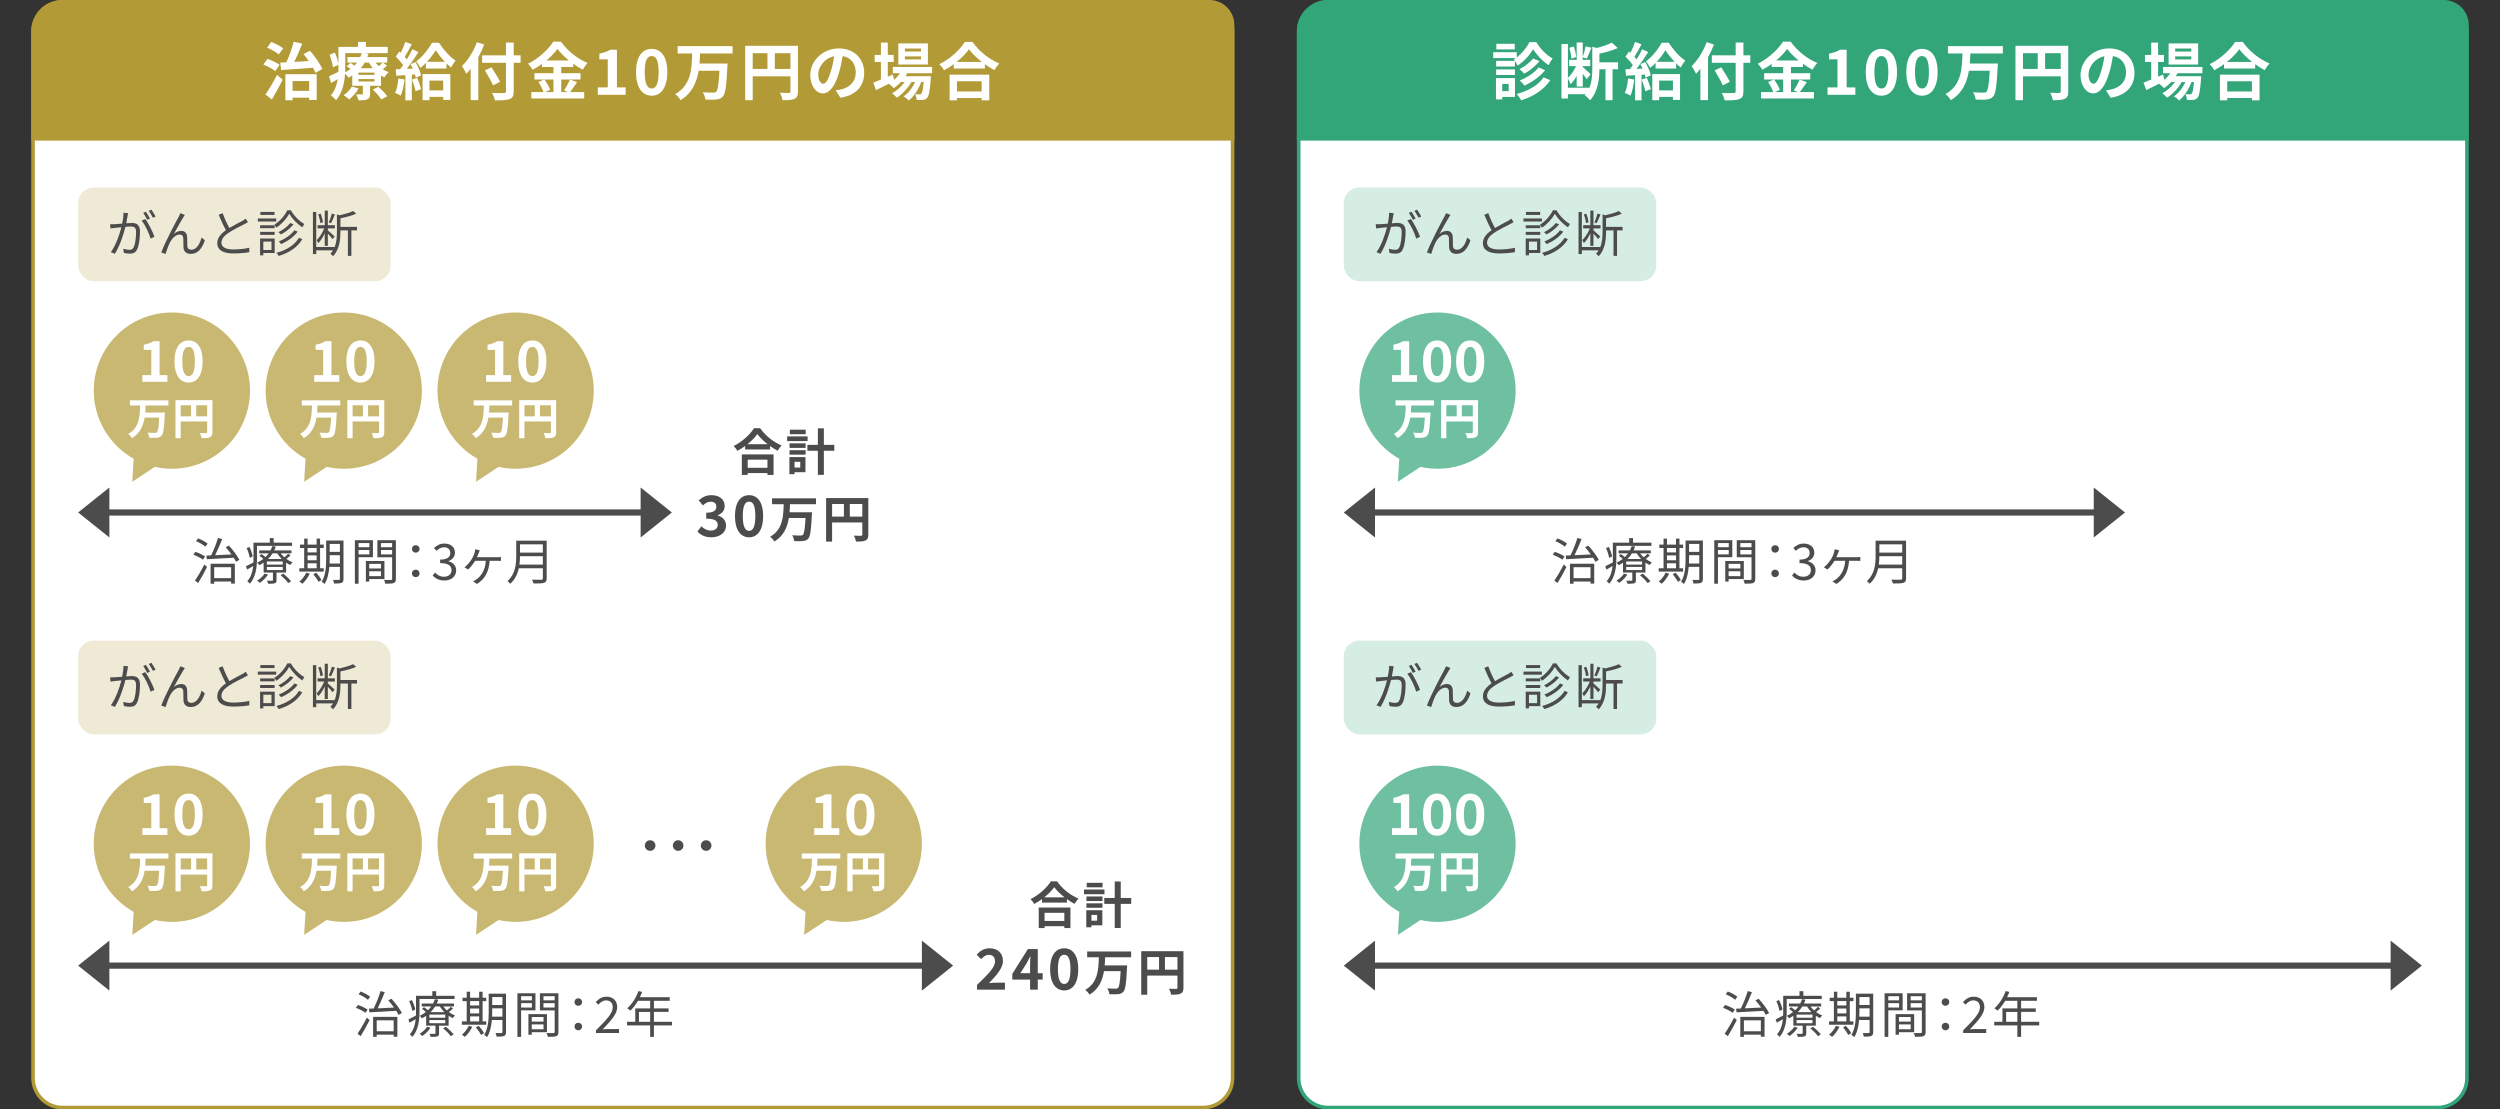 <?xml version="1.0" encoding="UTF-8"?><svg id="_09" xmlns="http://www.w3.org/2000/svg" width="800" height="355" viewBox="0 0 800 355"><rect x="0" y="0" width="800" height="355" fill="#333333" stroke="none"/><defs><style>.cls-1,.cls-2,.cls-3{fill:#b29a36;}.cls-4{fill:#fff;}.cls-5{fill:#4c4c4c;}.cls-2,.cls-6{opacity:.7;}.cls-7,.cls-6,.cls-8{fill:#32a579;}.cls-7,.cls-3{opacity:.2;}</style></defs><rect class="cls-4" x="10.579" y=".579" width="383.842" height="353.842" rx="9.421" ry="9.421"/><path class="cls-1" d="m385,1.157c4.876,0,8.843,3.967,8.843,8.843v335c0,4.876-3.967,8.843-8.843,8.843H20c-4.876,0-8.843-3.967-8.843-8.843V10c0-4.876,3.967-8.843,8.843-8.843h365m0-1.157H20c-5.523,0-10,4.477-10,10v335c0,5.523,4.477,10,10,10h365c5.523,0,10-4.477,10-10V10c0-5.523-4.477-10-10-10h0Z"/><path class="cls-2" d="m55,100c-13.807,0-25,11.193-25,25,0,9.364,5.151,17.52,12.771,21.803l-.441,7.357,7.216-4.764c1.756.391,3.58.604,5.454.604,13.807,0,25-11.193,25-25s-11.193-25-25-25Z"/><path class="cls-2" d="m110,100c-13.807,0-25,11.193-25,25,0,9.364,5.151,17.52,12.771,21.803l-.441,7.357,7.216-4.764c1.756.391,3.58.604,5.454.604,13.807,0,25-11.193,25-25s-11.193-25-25-25Z"/><path class="cls-2" d="m165,100c-13.807,0-25,11.193-25,25,0,9.364,5.151,17.52,12.771,21.803l-.441,7.357,7.216-4.764c1.756.391,3.58.604,5.454.604,13.807,0,25-11.193,25-25s-11.193-25-25-25Z"/><rect class="cls-4" x="415.579" y=".579" width="373.842" height="353.842" rx="9.421" ry="9.421"/><path class="cls-8" d="m780,1.157c4.876,0,8.843,3.967,8.843,8.843v335c0,4.876-3.967,8.843-8.843,8.843h-355c-4.876,0-8.843-3.967-8.843-8.843V10c0-4.876,3.967-8.843,8.843-8.843h355m0-1.157h-355c-5.523,0-10,4.477-10,10v335c0,5.523,4.477,10,10,10h355c5.523,0,10-4.477,10-10V10c0-5.523-4.477-10-10-10h0Z"/><path class="cls-1" d="m20,0h367c4.415,0,8,3.585,8,8v37H10V10C10,4.481,14.481,0,20,0Z"/><path class="cls-4" d="m88.062,22.758c-.781-.68-2.48-1.58-3.781-2.1l1.301-1.821c1.279.44,3.02,1.241,3.879,1.9l-1.398,2.021Zm-3.121,7.482c1.061-1.501,2.541-3.981,3.721-6.302l1.779,1.58c-1.02,2.081-2.26,4.361-3.439,6.302l-2.061-1.58Zm4.26-12.803c-.76-.7-2.42-1.641-3.721-2.181l1.301-1.82c1.32.479,2.98,1.34,3.842,2.021l-1.422,1.98Zm.48,2.58c.58-.02,1.24-.04,1.941-.08.92-1.96,1.84-4.561,2.359-6.562l2.74.58c-.76,1.961-1.68,4.102-2.561,5.861,1.48-.08,3.061-.18,4.643-.28-.541-.779-1.121-1.56-1.682-2.24l2.08-1.06c1.582,1.8,3.221,4.2,3.961,5.841l-2.199,1.24c-.201-.48-.48-1.061-.801-1.641-3.682.28-7.482.54-10.201.74l-.281-2.4Zm1.641,3.721h10.021v8.262h-2.42v-.74h-5.301v.82h-2.301v-8.342Zm2.301,2.2v3.141h5.301v-3.141h-5.301Z"/><path class="cls-4" d="m123.846,20.998c-.42.42-.9.8-1.361,1.14.6.4,1.24.721,1.9.961-.48.38-1.08,1.16-1.381,1.66-.359-.16-.74-.36-1.08-.58v3.28h-3.5v2.561c0,.98-.18,1.461-.9,1.78-.699.301-1.621.301-2.801.301-.141-.601-.48-1.381-.74-1.9.74.02,1.58.02,1.84.02.221,0,.301-.08.301-.28v-2.48h-3.4v-3.28c-.381.24-.781.479-1.201.7-.219-.4-.68-.96-1.1-1.32-.199,2.921-.881,6.281-2.9,8.502-.32-.44-1.221-1.28-1.641-1.561,1.281-1.46,1.9-3.321,2.182-5.182-.721.421-1.422.841-2.102,1.24l-.68-2.14c.779-.341,1.859-.881,3-1.44.02-.54.02-1.061.02-1.561v-.681l-1.76.801c-.1-1.04-.561-2.721-1.08-4.021l1.701-.7c.52,1.12.959,2.521,1.139,3.54v-5.361h6.262v-1.58h2.521v1.58h7v2.001h-7.521l1.4.18c-.119.36-.24.721-.398,1.08h6.34v1.781h-1.359l1.301.96Zm-9.104,7.302c-.719,1.32-1.92,2.68-3.02,3.521-.4-.4-1.26-1.08-1.781-1.381,1.08-.68,2.08-1.7,2.66-2.74l2.141.601Zm-4.26-6.882c0,.54-.02,1.12-.041,1.721.641-.32,1.221-.66,1.74-1.041-.398-.319-.82-.64-1.199-.899l1.199-1.061c.381.24.842.561,1.262.86.299-.32.58-.641.82-.96h-3.082v-1.781h4.121c.18-.42.34-.84.461-1.26h-5.281v4.421Zm9.361,1.82h-5.141v.72h5.141v-.72Zm0,2.061h-5.141v.76h5.141v-.76Zm-3.141-5.261c-.359.62-.779,1.22-1.26,1.78h3.82c-.459-.561-.859-1.16-1.199-1.78h-1.361Zm4.4,7.722c.98.899,2.242,2.18,2.822,3.061l-1.922,1c-.5-.86-1.721-2.221-2.699-3.161l1.799-.899Zm-.898-7.722c.299.399.66.779,1.039,1.14.439-.38.9-.82,1.201-1.14h-2.24Z"/><path class="cls-4" d="m129.441,25.438c-.199,1.881-.619,3.881-1.199,5.161-.42-.26-1.301-.68-1.82-.86.58-1.18.9-2.96,1.059-4.641l1.961.34Zm3.541-5.581c.76,1.36,1.541,3.101,1.76,4.241l-1.68.76c-.061-.3-.141-.64-.26-1.02l-1.02.08v8.182h-2.061v-8.042l-2.902.18-.199-2.061,1.439-.06c.301-.38.621-.82.941-1.28-.58-.86-1.541-1.921-2.361-2.721l1.141-1.62c.141.12.301.26.461.4.559-1.101,1.119-2.421,1.459-3.481l2.061.761c-.719,1.36-1.52,2.9-2.24,4.021.26.28.48.561.68.8.682-1.12,1.32-2.26,1.781-3.24l1.939.9c-1.1,1.74-2.48,3.761-3.74,5.381l1.92-.08c-.219-.5-.459-1-.699-1.44l1.58-.66Zm.52,5.081c.5,1.141,1.021,2.601,1.24,3.601l-1.76.641c-.18-1-.699-2.541-1.16-3.721l1.68-.521Zm6.982-11.262c1.34,2.1,3.361,4.48,5.301,5.701-.5.6-1.061,1.479-1.461,2.22-.479-.38-.979-.82-1.459-1.3v1.641h-6.582v-1.781c-.561.58-1.141,1.101-1.74,1.561-.301-.62-.9-1.561-1.361-2.08,2.021-1.461,4.062-4.081,5.043-5.961h2.26Zm-5.262,10.021h8.883v8.282h-2.281v-.98h-4.4v1.061h-2.201v-8.362Zm7.143-3.921c-1.141-1.22-2.221-2.58-2.941-3.7-.68,1.12-1.641,2.48-2.781,3.7h5.723Zm-4.941,6.021v3.121h4.4v-3.121h-4.4Z"/><path class="cls-4" d="m154.961,14.257c-.539,1.34-1.16,2.7-1.9,4.04v13.743h-2.439v-10.021c-.461.58-.939,1.12-1.4,1.6-.26-.58-.98-1.9-1.4-2.48,1.9-1.82,3.721-4.701,4.781-7.642l2.359.761Zm11.623,5.841h-2.199v9.082c0,1.54-.361,2.16-1.32,2.521-.98.38-2.48.42-4.682.4-.141-.681-.561-1.741-.92-2.361,1.539.061,3.301.061,3.76.04.5,0,.682-.159.682-.6v-9.082h-7.623v-2.4h7.623v-4.081h2.48v4.081h2.199v2.4Zm-8.801,7.222c-.521-1.221-1.701-3.281-2.602-4.801l2.121-.98c.9,1.46,2.141,3.421,2.74,4.621l-2.26,1.16Z"/><path class="cls-4" d="m184.664,26.299c-.76,1.101-1.541,2.32-2.24,3.161h4.521v2.04h-16.924v-2.04h3.9c-.301-.9-.961-2.241-1.66-3.221l1.82-.78h-3.061v-2.041h6.08v-1.98h-3.68v-.979c-.941.68-1.961,1.32-2.98,1.86-.301-.561-.961-1.421-1.48-1.921,3.4-1.66,6.602-4.661,8.082-7.062h2.459c2.162,3.021,5.383,5.541,8.543,6.821-.6.601-1.141,1.4-1.58,2.141-1-.52-2.041-1.18-3.041-1.9v1.04h-3.82v1.98h6.16v2.041h-6.16v4.001h2.18l-1.301-.54c.66-.94,1.461-2.401,1.9-3.461l2.281.84Zm-10.463-.84c.76,1.021,1.541,2.38,1.842,3.301l-1.641.7h2.699v-4.001h-2.9Zm7.861-6.102c-1.479-1.2-2.799-2.5-3.68-3.701-.861,1.201-2.102,2.501-3.541,3.701h7.221Z"/><path class="cls-4" d="m191.301,27.959h3.182v-8.981h-2.682v-1.82c1.48-.28,2.5-.66,3.441-1.24h2.18v12.042h2.781v2.381h-8.902v-2.381Z"/><path class="cls-4" d="m203.52,23.059c0-4.882,1.98-7.422,5.021-7.422s5.002,2.561,5.002,7.422c0,4.9-1.961,7.562-5.002,7.562s-5.021-2.661-5.021-7.562Zm7.242,0c0-4.001-.939-5.121-2.221-5.121s-2.24,1.12-2.24,5.121.961,5.261,2.24,5.261,2.221-1.24,2.221-5.261Z"/><path class="cls-4" d="m224.021,17.097c-.039,1.061-.078,2.161-.18,3.241h8.982s-.02.76-.061,1.06c-.299,6.142-.639,8.562-1.42,9.442-.6.7-1.24.9-2.141,1-.779.101-2.16.08-3.48.021-.061-.681-.4-1.681-.84-2.341,1.381.12,2.74.12,3.34.12.42,0,.682-.04.941-.26.52-.5.84-2.461,1.061-6.741h-6.662c-.621,3.7-2.061,7.161-5.781,9.401-.359-.64-1.1-1.46-1.721-1.92,5.141-2.881,5.301-8.202,5.441-13.023h-4.66v-2.34h17.582v2.34h-10.402Z"/><path class="cls-4" d="m255.344,29.279c0,1.301-.279,1.961-1.121,2.341-.799.4-2,.44-3.779.44-.121-.66-.521-1.761-.861-2.381,1.141.08,2.441.06,2.842.06.379-.02.52-.14.52-.479v-4.841h-12.082v7.642h-2.4V14.656h16.883v14.623Zm-14.482-7.222h4.721v-5.041h-4.721v5.041Zm12.082,0v-5.041h-5.002v5.041h5.002Z"/><path class="cls-4" d="m268.922,31.28l-1.5-2.381c.762-.08,1.32-.2,1.861-.32,2.561-.6,4.561-2.44,4.561-5.36,0-2.761-1.5-4.821-4.201-5.281-.279,1.7-.619,3.54-1.199,5.421-1.201,4.041-2.922,6.521-5.102,6.521-2.221,0-4.061-2.44-4.061-5.821,0-4.621,4-8.562,9.182-8.562,4.961,0,8.082,3.44,8.082,7.801,0,4.222-2.58,7.202-7.623,7.982Zm-5.5-4.481c.84,0,1.621-1.26,2.439-3.961.461-1.479.842-3.181,1.061-4.841-3.301.681-5.08,3.601-5.08,5.802,0,2.021.799,3,1.58,3Z"/><path class="cls-4" d="m290.322,23.418c-.16.32-.359.641-.561.961h8.123s-.021.54-.041.82c-.279,3.9-.6,5.501-1.141,6.081-.379.46-.82.62-1.32.68-.459.061-1.219.08-2.02.04-.041-.56-.24-1.36-.541-1.86.641.061,1.16.061,1.422.061.279,0,.439-.04.6-.221.279-.3.52-1.32.74-3.74h-.781c-.82,2.24-2.381,4.661-4,5.921-.4-.46-1.08-1-1.68-1.32,1.52-.96,2.859-2.74,3.721-4.601h-1.182c-1.08,1.92-2.939,3.921-4.68,5.021-.381-.46-1-1.06-1.561-1.4,1.48-.74,3.02-2.14,4.08-3.62h-1.18c-.74.78-1.521,1.44-2.34,1.96-.301-.38-1.061-1.08-1.561-1.4-1.441.721-2.881,1.44-4.102,2.041l-.881-2.4c.682-.261,1.521-.601,2.461-.98v-5.642h-2v-2.24h2v-3.94h2.201v3.94h1.881v2.24h-1.881v4.722l1.6-.7.42,1.7c.721-.62,1.34-1.341,1.84-2.121h-2.26v-2h12.582v2h-7.961Zm6.602-2.76h-9.463v-6.762h9.463v6.762Zm-2.201-5.121h-5.16v.96h5.16v-.96Zm0,2.521h-5.16v.96h5.16v-.96Z"/><path class="cls-4" d="m311.203,13.416c2.141,3.061,5.381,5.602,8.561,6.882-.58.62-1.119,1.4-1.539,2.141-1.021-.521-2.061-1.181-3.061-1.9v1.38h-9.963v-1.4c-.98.721-2.041,1.381-3.102,1.961-.318-.58-.979-1.44-1.5-1.94,3.441-1.661,6.643-4.682,8.143-7.122h2.461Zm-7.322,10.482h12.684v8.202h-2.441v-.74h-7.902v.74h-2.34v-8.202Zm10.303-4.081c-1.66-1.3-3.141-2.74-4.102-4.061-.939,1.34-2.34,2.761-3.98,4.061h8.082Zm-7.963,6.182v3.261h7.902v-3.261h-7.902Z"/><path class="cls-4" d="m45.555,120.033h2.861v-8.085h-2.412v-1.638c1.332-.252,2.252-.595,3.098-1.116h1.963v10.839h2.502v2.143h-8.012v-2.143Z"/><path class="cls-4" d="m55.832,115.622c0-4.394,1.783-6.681,4.52-6.681s4.5,2.305,4.5,6.681c0,4.411-1.764,6.806-4.5,6.806s-4.52-2.395-4.52-6.806Zm6.518,0c0-3.602-.846-4.609-1.998-4.609s-2.018,1.008-2.018,4.609.865,4.735,2.018,4.735,1.998-1.116,1.998-4.735Z"/><path class="cls-4" d="m46.604,129.747c-.027.743-.057,1.514-.127,2.27h6.291s-.016.532-.043.742c-.211,4.301-.447,5.995-.994,6.612-.42.49-.869.63-1.5.7-.545.07-1.512.056-2.436.014-.043-.477-.281-1.177-.59-1.639.967.084,1.92.084,2.34.084.295,0,.477-.028.658-.182.365-.351.588-1.724.742-4.721h-4.664c-.434,2.591-1.443,5.015-4.049,6.583-.252-.448-.77-1.022-1.203-1.345,3.6-2.017,3.711-5.743,3.809-9.119h-3.264v-1.639h12.312v1.639h-7.283Z"/><path class="cls-4" d="m67.971,138.278c0,.91-.195,1.372-.783,1.639-.561.28-1.4.309-2.648.309-.084-.463-.363-1.233-.602-1.667.799.056,1.709.042,1.988.042.268-.015.365-.099.365-.337v-3.39h-8.461v5.352h-1.682v-12.188h11.822v10.24Zm-10.141-5.057h3.307v-3.53h-3.307v3.53Zm8.461,0v-3.53h-3.502v3.53h3.502Z"/><rect class="cls-5" x="30" y="163" width="180" height="2" rx="1" ry="1"/><path class="cls-8" d="m425,0h357c4.415,0,8,3.585,8,8v37h-375V10c0-5.519,4.481-10,10-10Z"/><path class="cls-4" d="m491.615,13.477c1.279,2.12,3.26,4.221,5.221,5.201-.441.58-.941,1.46-1.26,2.16-1.9-1.2-3.902-3.32-4.982-5.121-1,1.801-2.9,3.98-4.98,5.281-.24-.601-.779-1.501-1.18-2.001.219-.12.439-.26.639-.42h-7.24v-1.88h7.521v1.68c1.721-1.3,3.281-3.261,4.08-4.9h2.182Zm-6.822,17.543h-4.08v.78h-2.002v-6.821h6.082v6.041Zm-.02-9.722h-6.002v-1.82h6.002v1.82Zm-6.002.92h6.002v1.78h-6.002v-1.78Zm5.941-6.401h-5.881v-1.8h5.881v1.8Zm-4,11.043v2.3h2.061v-2.3h-2.061Zm15.363-1.2c-2.041,3.12-5.422,5.201-9.283,6.461-.299-.62-.9-1.46-1.48-2.04,3.602-.921,6.902-2.741,8.623-5.342l2.141.921Zm-3.461-6.122c-1.24,1.641-3.082,3.081-4.861,4.041-.359-.439-1-1.06-1.521-1.44,1.561-.779,3.381-2.12,4.322-3.42l2.061.819Zm1.82,2.921c-1.641,2.081-4.141,3.801-6.621,4.941-.342-.5-.961-1.2-1.521-1.641,2.262-.88,4.781-2.461,6.062-4.201l2.08.9Z"/><path class="cls-4" d="m517.775,22.158h-1.76v9.902h-2.262v-9.902h-1.939c-.02,2.98-.439,7.201-3.021,9.962-.299-.52-1.16-1.32-1.699-1.62.1-.12.221-.24.32-.36h-5.682v1.4h-2.061V14.076h2.061v10.843c1-.9,1.98-2.36,2.6-3.761h-2.219v-2.001h2.42v-5.561h1.939v4.66c.361-.96.74-2.42.92-3.42l1.861.439c-.5,1.2-1.02,2.601-1.461,3.481l-1.32-.44v.84h2.4v2.001h-2.4v.279c.561.461,2.16,1.94,2.541,2.321l-1.279,1.58c-.262-.42-.762-1.101-1.262-1.74v4.101h-1.939v-3.44c-.58,1.06-1.24,2.04-1.961,2.7-.16-.56-.539-1.32-.84-1.84v2.96h6.822v.141c.879-2.061.979-4.361.979-6.302v-6.941l1.4.38c1.801-.439,3.662-1.08,4.822-1.72l1.92,1.74c-1.701.76-3.861,1.36-5.861,1.8v2.781h5.961v2.2Zm-14.943-3.4c-.02-.94-.32-2.361-.68-3.441l1.439-.46c.422,1.04.721,2.461.781,3.381l-1.541.521Z"/><path class="cls-4" d="m522.953,25.438c-.201,1.881-.621,3.881-1.201,5.161-.42-.26-1.301-.68-1.82-.86.58-1.18.9-2.96,1.061-4.641l1.961.34Zm3.541-5.581c.76,1.36,1.539,3.101,1.76,4.241l-1.68.76c-.061-.3-.141-.64-.262-1.02l-1.02.08v8.182h-2.061v-8.042l-2.9.18-.199-2.061,1.439-.06c.301-.38.619-.82.939-1.28-.58-.86-1.539-1.921-2.359-2.721l1.141-1.62c.139.12.299.26.459.4.561-1.101,1.121-2.421,1.461-3.481l2.061.761c-.721,1.36-1.521,2.9-2.24,4.021.26.28.479.561.68.8.68-1.12,1.32-2.26,1.779-3.24l1.941.9c-1.1,1.74-2.48,3.761-3.74,5.381l1.92-.08c-.221-.5-.461-1-.701-1.44l1.582-.66Zm.52,5.081c.5,1.141,1.02,2.601,1.24,3.601l-1.76.641c-.182-1-.701-2.541-1.16-3.721l1.68-.521Zm6.98-11.262c1.342,2.1,3.361,4.48,5.303,5.701-.502.6-1.061,1.479-1.461,2.22-.48-.38-.98-.82-1.461-1.3v1.641h-6.58v-1.781c-.561.58-1.141,1.101-1.742,1.561-.299-.62-.898-1.561-1.359-2.08,2.02-1.461,4.061-4.081,5.041-5.961h2.26Zm-5.26,10.021h8.881v8.282h-2.279v-.98h-4.402v1.061h-2.199v-8.362Zm7.141-3.921c-1.141-1.22-2.221-2.58-2.939-3.7-.682,1.12-1.641,2.48-2.781,3.7h5.721Zm-4.941,6.021v3.121h4.402v-3.121h-4.402Z"/><path class="cls-4" d="m548.473,14.257c-.541,1.34-1.16,2.7-1.9,4.04v13.743h-2.441v-10.021c-.459.58-.939,1.12-1.4,1.6-.26-.58-.979-1.9-1.398-2.48,1.9-1.82,3.721-4.701,4.779-7.642l2.361.761Zm11.623,5.841h-2.201v9.082c0,1.54-.359,2.16-1.32,2.521-.98.38-2.48.42-4.682.4-.139-.681-.559-1.741-.92-2.361,1.541.061,3.301.061,3.762.04.5,0,.68-.159.68-.6v-9.082h-7.621v-2.4h7.621v-4.081h2.48v4.081h2.201v2.4Zm-8.803,7.222c-.52-1.221-1.699-3.281-2.6-4.801l2.119-.98c.9,1.46,2.141,3.421,2.742,4.621l-2.262,1.16Z"/><path class="cls-4" d="m578.174,26.299c-.76,1.101-1.539,2.32-2.24,3.161h4.521v2.04h-16.924v-2.04h3.9c-.299-.9-.959-2.241-1.66-3.221l1.82-.78h-3.061v-2.041h6.082v-1.98h-3.682v-.979c-.939.68-1.959,1.32-2.98,1.86-.299-.561-.959-1.421-1.48-1.921,3.4-1.66,6.602-4.661,8.082-7.062h2.461c2.16,3.021,5.381,5.541,8.541,6.821-.6.601-1.139,1.4-1.58,2.141-1-.52-2.039-1.18-3.041-1.9v1.04h-3.82v1.98h6.162v2.041h-6.162v4.001h2.182l-1.301-.54c.66-.94,1.459-2.401,1.9-3.461l2.279.84Zm-10.461-.84c.76,1.021,1.539,2.38,1.84,3.301l-1.641.7h2.701v-4.001h-2.9Zm7.861-6.102c-1.48-1.2-2.801-2.5-3.682-3.701-.859,1.201-2.1,2.501-3.539,3.701h7.221Z"/><path class="cls-4" d="m584.812,27.959h3.18v-8.981h-2.68v-1.82c1.48-.28,2.5-.66,3.439-1.24h2.182v12.042h2.779v2.381h-8.9v-2.381Z"/><path class="cls-4" d="m597.031,23.059c0-4.882,1.98-7.422,5.021-7.422s5,2.561,5,7.422c0,4.9-1.959,7.562-5,7.562s-5.021-2.661-5.021-7.562Zm7.242,0c0-4.001-.941-5.121-2.221-5.121s-2.24,1.12-2.24,5.121.959,5.261,2.24,5.261,2.221-1.24,2.221-5.261Z"/><path class="cls-4" d="m610.012,23.059c0-4.882,1.98-7.422,5.021-7.422s5,2.561,5,7.422c0,4.9-1.959,7.562-5,7.562s-5.021-2.661-5.021-7.562Zm7.242,0c0-4.001-.941-5.121-2.221-5.121s-2.24,1.12-2.24,5.121.959,5.261,2.24,5.261,2.221-1.24,2.221-5.261Z"/><path class="cls-4" d="m630.512,17.097c-.039,1.061-.078,2.161-.18,3.241h8.982s-.02.76-.061,1.06c-.299,6.142-.639,8.562-1.42,9.442-.6.7-1.24.9-2.141,1-.779.101-2.16.08-3.48.021-.061-.681-.4-1.681-.84-2.341,1.381.12,2.74.12,3.34.12.42,0,.682-.04.941-.26.52-.5.84-2.461,1.061-6.741h-6.662c-.621,3.7-2.061,7.161-5.781,9.401-.359-.64-1.1-1.46-1.721-1.92,5.141-2.881,5.301-8.202,5.441-13.023h-4.66v-2.34h17.582v2.34h-10.402Z"/><path class="cls-4" d="m661.836,29.279c0,1.301-.281,1.961-1.121,2.341-.801.4-2,.44-3.781.44-.119-.66-.52-1.761-.859-2.381,1.141.08,2.439.06,2.84.06.381-.02.52-.14.52-.479v-4.841h-12.082v7.642h-2.4V14.656h16.885v14.623Zm-14.484-7.222h4.721v-5.041h-4.721v5.041Zm12.082,0v-5.041h-5v5.041h5Z"/><path class="cls-4" d="m675.412,31.28l-1.5-2.381c.762-.08,1.32-.2,1.861-.32,2.561-.6,4.561-2.44,4.561-5.36,0-2.761-1.5-4.821-4.201-5.281-.279,1.7-.619,3.54-1.199,5.421-1.201,4.041-2.922,6.521-5.102,6.521-2.221,0-4.061-2.44-4.061-5.821,0-4.621,4-8.562,9.182-8.562,4.961,0,8.082,3.44,8.082,7.801,0,4.222-2.58,7.202-7.623,7.982Zm-5.5-4.481c.84,0,1.621-1.26,2.439-3.961.461-1.479.842-3.181,1.061-4.841-3.301.681-5.08,3.601-5.08,5.802,0,2.021.799,3,1.58,3Z"/><path class="cls-4" d="m696.814,23.418c-.16.32-.361.641-.561.961h8.121s-.02.54-.039.82c-.281,3.9-.602,5.501-1.141,6.081-.381.46-.82.62-1.32.68-.461.061-1.221.08-2.021.04-.039-.56-.24-1.36-.539-1.86.641.061,1.16.061,1.42.061.279,0,.439-.04.6-.221.281-.3.521-1.32.74-3.74h-.779c-.82,2.24-2.381,4.661-4.002,5.921-.398-.46-1.08-1-1.68-1.32,1.52-.96,2.861-2.74,3.721-4.601h-1.18c-1.08,1.92-2.941,3.921-4.682,5.021-.379-.46-1-1.06-1.561-1.4,1.48-.74,3.021-2.14,4.082-3.62h-1.182c-.74.78-1.52,1.44-2.34,1.96-.301-.38-1.061-1.08-1.561-1.4-1.439.721-2.881,1.44-4.102,2.041l-.879-2.4c.68-.261,1.52-.601,2.461-.98v-5.642h-2.002v-2.24h2.002v-3.94h2.199v3.94h1.881v2.24h-1.881v4.722l1.602-.7.42,1.7c.719-.62,1.34-1.341,1.84-2.121h-2.26v-2h12.582v2h-7.961Zm6.6-2.76h-9.461v-6.762h9.461v6.762Zm-2.199-5.121h-5.162v.96h5.162v-.96Zm0,2.521h-5.162v.96h5.162v-.96Z"/><path class="cls-4" d="m717.693,13.416c2.141,3.061,5.381,5.602,8.562,6.882-.58.62-1.121,1.4-1.541,2.141-1.02-.521-2.061-1.181-3.061-1.9v1.38h-9.961v-1.4c-.98.721-2.041,1.381-3.102,1.961-.32-.58-.98-1.44-1.5-1.94,3.439-1.661,6.641-4.682,8.141-7.122h2.461Zm-7.32,10.482h12.682v8.202h-2.439v-.74h-7.902v.74h-2.34v-8.202Zm10.301-4.081c-1.66-1.3-3.141-2.74-4.1-4.061-.941,1.34-2.342,2.761-3.982,4.061h8.082Zm-7.961,6.182v3.261h7.902v-3.261h-7.902Z"/><polygon class="cls-5" points="35 172 25 164 35 156 35 172"/><rect class="cls-3" x="25" y="60" width="100" height="30" rx="5" ry="5"/><path class="cls-5" d="m40.811,69.18c-.096.464-.24,1.408-.416,2.272.752-.063,1.408-.111,1.793-.111,1.439,0,2.609.544,2.609,2.721,0,1.905-.273,4.45-.93,5.778-.512,1.072-1.312,1.329-2.336,1.329-.625,0-1.377-.112-1.889-.225l-.209-1.345c.672.208,1.504.336,1.953.336.592,0,1.088-.128,1.408-.832.512-1.072.752-3.169.752-4.897,0-1.457-.672-1.729-1.695-1.729-.385,0-1.025.049-1.713.112-.594,2.289-1.682,5.923-3.377,8.628l-1.297-.528c1.633-2.177,2.832-5.826,3.377-7.972-.848.08-1.617.16-2.033.208-.367.049-1.041.128-1.439.192l-.145-1.377c.512.017.928.017,1.439,0,.529-.016,1.457-.096,2.434-.176.24-1.152.416-2.4.416-3.489l1.473.144c-.064.305-.127.641-.176.961Zm8.611,6.578l-1.232.593c-.48-1.648-1.729-4.434-2.865-5.746l1.168-.528c.992,1.296,2.402,4.193,2.93,5.682Zm-1.424-5.81l-.881.384c-.32-.641-.865-1.616-1.297-2.225l.865-.353c.398.561.977,1.553,1.312,2.193Zm1.791-.656l-.863.384c-.352-.688-.881-1.601-1.328-2.209l.848-.368c.416.593,1.041,1.601,1.344,2.193Z"/><path class="cls-5" d="m58.635,69.563c-.703,1.104-2.176,3.762-3.008,5.314.768-.704,1.615-.992,2.385-.992,1.057,0,1.824.672,1.873,1.937.031.944.016,2.177.062,2.961.049.801.594,1.137,1.297,1.137,1.777,0,2.834-2.209,3.25-3.905l1.057.864c-.85,2.577-2.193,4.369-4.514,4.369-1.713,0-2.258-1.088-2.322-2.032-.047-.929-.016-2.161-.062-3.041-.049-.705-.449-1.121-1.17-1.121-1.297,0-2.496,1.312-3.121,2.562-.48.96-1.168,2.849-1.377,3.649l-1.375-.48c1.168-3.233,4.674-9.796,5.537-11.349.193-.368.4-.769.592-1.232l1.41.576c-.145.192-.32.48-.514.784Z"/><path class="cls-5" d="m73.387,72.957c1.504-.912,3.234-1.761,4.113-2.241.465-.271.801-.479,1.137-.752l.705,1.137c-.369.224-.77.432-1.232.672-1.09.561-3.299,1.617-4.867,2.657-1.488.96-2.385,2.017-2.385,3.233,0,1.328,1.266,2.161,3.795,2.161,1.744,0,3.873-.225,5.121-.545v1.425c-1.217.208-3.057.4-5.059.4-3.008,0-5.186-.896-5.186-3.298,0-1.648,1.057-2.944,2.77-4.146-.736-1.312-1.586-3.185-2.322-4.93l1.266-.528c.641,1.761,1.439,3.489,2.145,4.754Z"/><path class="cls-5" d="m88.395,70.893h-5.891v-.977h5.891v.977Zm-.496,10.067h-3.635v.736h-1.039v-5.361h4.674v4.625Zm-.016-7.938h-4.643v-.944h4.643v.944Zm-4.643,1.168h4.643v.961h-4.643v-.961Zm4.609-5.41h-4.545v-.96h4.545v.96Zm-3.586,8.531v2.689h2.609v-2.689h-2.609Zm8.805-10.02c1.041,1.793,2.736,3.521,4.338,4.401-.225.288-.48.721-.656,1.057-1.586-1.04-3.266-2.77-4.193-4.338-.834,1.537-2.418,3.329-4.146,4.45-.129-.288-.416-.721-.607-.977,1.713-1.04,3.344-2.93,4.129-4.594h1.137Zm3.666,9.252c-1.49,2.545-4.211,4.369-7.539,5.361-.16-.288-.48-.72-.736-.992,3.201-.848,5.857-2.545,7.219-4.834l1.057.465Zm-2.818-4.771c-.992,1.297-2.576,2.497-4.033,3.25-.209-.225-.512-.528-.801-.721,1.377-.656,2.945-1.825,3.795-2.93l1.039.4Zm1.346,2.369c-1.232,1.648-3.281,3.089-5.299,3.97-.191-.256-.512-.593-.768-.832,1.904-.753,3.953-2.113,5.01-3.586l1.057.448Z"/><path class="cls-5" d="m114.238,73.726h-1.793v8.147h-1.121v-8.147h-2.385v.48c0,2.353-.271,5.586-2.369,7.811-.145-.271-.561-.672-.848-.816.336-.352.607-.72.848-1.104h-5.377v1.201h-1.057v-13.462h1.057v11.205h5.809v.208c.721-1.649.816-3.49.816-5.059v-5.57l.85.272c1.6-.368,3.346-.864,4.354-1.36l.961.848c-1.346.625-3.281,1.121-5.043,1.473v2.754h5.299v1.12Zm-10.324.944c-.576,1.232-1.312,2.417-2.064,3.121-.113-.272-.354-.704-.514-.96.896-.816,1.857-2.337,2.418-3.746h-2.129v-1.024h2.289v-4.674h.992v4.674h2.256v1.024h-2.256v.608c.48.4,1.857,1.665,2.193,1.985l-.689.832c-.271-.385-.943-1.152-1.504-1.761v3.922h-.992v-4.002Zm-1.408-3.266c-.049-.769-.338-1.904-.689-2.785l.785-.256c.367.864.656,2.001.736,2.753l-.832.288Zm4.656-2.785c-.383.944-.848,2.097-1.232,2.817l-.719-.272c.352-.768.783-2,.992-2.833l.959.288Z"/><polygon class="cls-5" points="205 172 215 164 205 156 205 172"/><path class="cls-5" d="m243.25,137.022c1.713,2.448,4.305,4.481,6.85,5.506-.463.496-.896,1.12-1.232,1.713-.816-.416-1.648-.944-2.449-1.521v1.104h-7.971v-1.121c-.783.576-1.633,1.104-2.48,1.568-.256-.464-.785-1.152-1.201-1.552,2.754-1.329,5.314-3.746,6.516-5.698h1.969Zm-5.859,8.387h10.148v6.562h-1.953v-.592h-6.322v.592h-1.873v-6.562Zm8.244-3.265c-1.328-1.041-2.514-2.193-3.281-3.25-.752,1.072-1.873,2.209-3.186,3.25h6.467Zm-6.371,4.945v2.609h6.322v-2.609h-6.322Z"/><path class="cls-5" d="m258.434,141.151h-6.547v-1.504h6.547v1.504Zm-.689,9.956h-3.488v.625h-1.65v-5.459h5.139v4.834Zm-5.09-9.235h5.139v1.456h-5.139v-1.456Zm0,2.192h5.139v1.425h-5.139v-1.425Zm5.17-5.122h-5.074v-1.44h5.074v1.44Zm-3.568,8.836v1.841h1.824v-1.841h-1.824Zm12.725-3.537h-3.346v7.715h-1.92v-7.715h-3.346v-1.889h3.346v-5.282h1.92v5.282h3.346v1.889Z"/><path class="cls-5" d="m223.184,170.086l1.244-1.675c.791.774,1.764,1.369,2.971,1.369,1.35,0,2.268-.648,2.268-1.765,0-1.261-.773-2.035-3.672-2.035v-1.908c2.447,0,3.24-.811,3.24-1.927,0-1.008-.648-1.603-1.783-1.603-.953,0-1.729.45-2.52,1.188l-1.352-1.62c1.152-1.009,2.432-1.657,3.998-1.657,2.574,0,4.32,1.261,4.32,3.493,0,1.404-.828,2.377-2.215,2.936v.09c1.496.396,2.648,1.494,2.648,3.205,0,2.376-2.143,3.763-4.682,3.763-2.107,0-3.529-.792-4.467-1.854Z"/><path class="cls-5" d="m235.189,165.135c0-4.394,1.783-6.681,4.52-6.681s4.502,2.305,4.502,6.681c0,4.411-1.764,6.806-4.502,6.806s-4.52-2.395-4.52-6.806Zm6.52,0c0-3.602-.848-4.609-2-4.609s-2.016,1.008-2.016,4.609.863,4.735,2.016,4.735,2-1.116,2-4.735Z"/><path class="cls-5" d="m252.803,161.332c-.033.849-.064,1.729-.145,2.594h7.188s-.016.608-.049.848c-.24,4.914-.512,6.852-1.137,7.556-.48.56-.992.72-1.713.8-.623.08-1.729.064-2.785.017-.047-.545-.32-1.345-.672-1.873,1.105.096,2.193.096,2.674.096.336,0,.543-.031.752-.208.416-.4.672-1.969.848-5.394h-5.33c-.496,2.961-1.648,5.729-4.625,7.522-.289-.512-.881-1.168-1.377-1.536,4.113-2.306,4.242-6.562,4.354-10.421h-3.729v-1.872h14.068v1.872h-8.322Z"/><path class="cls-5" d="m277.861,171.08c0,1.041-.225,1.569-.896,1.873-.641.32-1.6.353-3.025.353-.096-.528-.416-1.409-.688-1.905.912.064,1.953.048,2.273.048.303-.016.416-.111.416-.384v-3.874h-9.668v6.115h-1.922v-13.926h13.51v11.7Zm-11.588-5.778h3.777v-4.033h-3.777v4.033Zm9.668,0v-4.033h-4.002v4.033h4.002Z"/><path class="cls-5" d="m64.953,179.097c-.656-.512-2-1.2-3.09-1.601l.656-.912c1.057.352,2.418.977,3.123,1.488l-.689,1.024Zm-2.561,6.675c.863-1.232,2.08-3.313,2.992-5.122l.881.769c-.832,1.681-1.936,3.665-2.865,5.154l-1.008-.801Zm3.346-10.836c-.641-.576-1.922-1.329-3.01-1.761l.656-.896c1.072.4,2.385,1.104,3.057,1.681l-.703.977Zm7.523-.337c1.295,1.393,2.705,3.298,3.344,4.562l-1.088.608c-.176-.385-.432-.833-.736-1.297-3.137.192-6.371.353-8.596.48l-.145-1.169,1.521-.063c.801-1.585,1.713-3.874,2.193-5.57l1.359.336c-.656,1.664-1.504,3.665-2.271,5.186,1.584-.08,3.408-.159,5.232-.256-.576-.8-1.232-1.616-1.84-2.305l1.025-.513Zm-5.875,5.795h7.764v6.354h-1.186v-.656h-5.426v.704h-1.152v-6.402Zm1.152,1.104v3.505h5.426v-3.505h-5.426Z"/><path class="cls-5" d="m82.234,174.679v4.098c0,2.434-.32,5.827-2.273,8.02-.176-.224-.592-.641-.832-.8,1.232-1.377,1.713-3.153,1.889-4.866-.656.4-1.312.784-1.938,1.137l-.385-1.057c.625-.288,1.473-.736,2.402-1.232.016-.416.016-.816.016-1.201v-5.122h5.219v-1.473h1.232v1.473h5.889v1.024h-11.219Zm-2.322,3.826c-.111-.816-.512-2.129-.992-3.138l.896-.352c.48.992.945,2.257,1.057,3.057l-.961.433Zm13.045-.784c-.398.399-.896.816-1.328,1.136.625.465,1.297.833,1.969,1.089-.225.208-.543.576-.703.849-.449-.208-.912-.465-1.346-.753v3.17h-3.057v2.433c0,.561-.111.832-.545.992-.447.16-1.104.16-2.145.16-.047-.288-.225-.688-.385-.977.785.032,1.457.017,1.666,0,.223,0,.256-.032.256-.208v-2.4h-2.977v-3.153c-.418.288-.865.56-1.361.8-.16-.271-.48-.624-.736-.784.752-.353,1.424-.769,2-1.232-.367-.336-.832-.721-1.248-.992l.641-.561c.416.272.896.641,1.281.977.398-.384.752-.784,1.039-1.2h-3.025v-.944h3.617c.24-.465.434-.929.561-1.377l1.105.144c-.129.417-.289.833-.48,1.233h5.506v.944h-3.426c.336.448.721.88,1.17,1.28.432-.368.928-.832,1.215-1.152l.736.528Zm-7.201,6.146c-.641,1.008-1.666,2-2.609,2.656-.176-.208-.609-.56-.881-.704.943-.576,1.873-1.408,2.4-2.257l1.09.305Zm4.721-4.194h-5.09v.992h5.09v-.992Zm0,1.745h-5.09v1.008h5.09v-1.008Zm-.305-2.529c-.559-.561-1.055-1.185-1.439-1.824h-1.506c-.383.64-.863,1.248-1.455,1.824h4.4Zm.496,4.69c.896.704,1.971,1.744,2.482,2.448l-.93.545c-.463-.721-1.535-1.777-2.432-2.529l.879-.464Z"/><path class="cls-5" d="m103.596,182.923h-7.812v-1.073h1.553v-6.498h-1.344v-1.072h1.344v-1.921h1.09v1.921h2.896v-1.921h1.105v1.921h1.168v1.072h-1.168v6.498h1.168v1.073Zm-4.467.64c-.576,1.232-1.488,2.449-2.369,3.233-.223-.192-.672-.528-.959-.688.879-.72,1.713-1.792,2.191-2.849l1.137.304Zm-.703-8.211v1.408h2.896v-1.408h-2.896Zm0,3.938h2.896v-1.568h-2.896v1.568Zm0,2.561h2.896v-1.601h-2.896v1.601Zm2.768,1.409c.641.72,1.377,1.713,1.682,2.369l-.961.56c-.287-.64-1.008-1.681-1.648-2.433l.928-.496Zm8.725,2.001c0,.704-.176,1.056-.609,1.248-.463.192-1.199.225-2.385.225-.047-.337-.223-.849-.367-1.153.848.017,1.648.017,1.873,0,.24,0,.336-.08.336-.336v-3.842h-3.377c-.16,1.905-.561,3.938-1.521,5.475-.191-.224-.672-.592-.943-.688,1.328-2.112,1.455-5.154,1.455-7.442v-5.778h5.539v12.293Zm-1.152-4.931v-2.657h-3.266v1.073c0,.496-.016,1.04-.031,1.584h3.297Zm-3.266-6.274v2.545h3.266v-2.545h-3.266Z"/><path class="cls-5" d="m114.744,178.312v8.483h-1.184v-13.941h5.777v5.458h-4.594Zm0-4.529v1.328h3.459v-1.328h-3.459Zm3.459,3.617v-1.409h-3.459v1.409h3.459Zm-.049,7.907v.8h-1.072v-6.595h5.938v5.795h-4.865Zm0-4.866v1.473h3.762v-1.473h-3.762Zm3.762,3.922v-1.553h-3.762v1.553h3.762Zm4.77.848c0,.753-.176,1.153-.705,1.361-.512.191-1.359.208-2.688.208-.049-.337-.24-.896-.416-1.217.977.048,1.951.032,2.24.016.271,0,.367-.096.367-.384v-6.867h-4.721v-5.474h5.922v12.356Zm-4.785-11.428v1.328h3.584v-1.328h-3.584Zm3.584,3.633v-1.425h-3.584v1.425h3.584Z"/><path class="cls-5" d="m131.834,175.655c0-.736.561-1.2,1.201-1.2s1.217.464,1.217,1.2-.576,1.2-1.217,1.2-1.201-.464-1.201-1.2Zm0,7.844c0-.736.561-1.217,1.201-1.217s1.217.48,1.217,1.217c0,.72-.576,1.2-1.217,1.2s-1.201-.48-1.201-1.2Z"/><path class="cls-5" d="m138.455,184.171l.736-.96c.689.72,1.586,1.344,2.914,1.344,1.393,0,2.385-.816,2.385-2.097,0-1.36-.943-2.257-3.648-2.257v-1.12c2.416,0,3.248-.944,3.248-2.146,0-1.104-.768-1.809-1.984-1.809-.945,0-1.777.48-2.434,1.152l-.783-.912c.879-.832,1.92-1.425,3.281-1.425,1.969,0,3.408,1.041,3.408,2.897,0,1.377-.848,2.257-2.08,2.705v.064c1.377.336,2.48,1.344,2.48,2.913,0,2.032-1.68,3.249-3.762,3.249-1.84,0-2.992-.769-3.762-1.601Z"/><path class="cls-5" d="m153.211,176.904c-.145.399-.354.928-.578,1.408h6.42c.336,0,.863-.016,1.248-.08v1.265c-.416-.032-.928-.048-1.248-.048h-2.354c-.256,3.697-1.697,5.97-4.066,7.411l-1.264-.833c.336-.144.945-.496,1.264-.736,1.25-1.008,2.609-2.656,2.834-5.842h-3.426c-.607,1.008-1.553,2.209-2.24,2.785l-1.168-.688c.992-.736,1.889-1.937,2.416-2.785.416-.688.705-1.425.865-2.049.08-.288.143-.641.176-.944l1.424.304c-.127.305-.223.561-.303.833Z"/><path class="cls-5" d="m174.941,185.051c0,.833-.24,1.249-.832,1.441-.609.208-1.664.224-3.377.224-.08-.336-.305-.896-.496-1.232,1.328.048,2.607.032,2.977.032.367-.017.496-.128.496-.48v-3.201h-7.684c-.4,1.809-1.199,3.617-2.752,4.978-.16-.256-.641-.688-.881-.864,2.545-2.24,2.801-5.49,2.801-8.035v-4.897h9.748v12.036Zm-1.232-4.386v-2.688h-7.314c0,.832-.049,1.744-.176,2.688h7.49Zm-7.314-6.482v2.657h7.314v-2.657h-7.314Z"/><path class="cls-4" d="m100.555,120.033h2.861v-8.085h-2.412v-1.638c1.332-.252,2.252-.595,3.098-1.116h1.963v10.839h2.502v2.143h-8.012v-2.143Z"/><path class="cls-4" d="m110.832,115.622c0-4.394,1.783-6.681,4.52-6.681s4.5,2.305,4.5,6.681c0,4.411-1.764,6.806-4.5,6.806s-4.52-2.395-4.52-6.806Zm6.518,0c0-3.602-.846-4.609-1.998-4.609s-2.018,1.008-2.018,4.609.865,4.735,2.018,4.735,1.998-1.116,1.998-4.735Z"/><path class="cls-4" d="m101.604,129.747c-.027.743-.057,1.514-.127,2.27h6.291s-.016.532-.043.742c-.211,4.301-.447,5.995-.994,6.612-.42.49-.869.63-1.5.7-.545.07-1.512.056-2.436.014-.043-.477-.281-1.177-.59-1.639.967.084,1.92.084,2.34.084.295,0,.477-.028.658-.182.365-.351.588-1.724.742-4.721h-4.664c-.434,2.591-1.443,5.015-4.049,6.583-.252-.448-.77-1.022-1.203-1.345,3.6-2.017,3.711-5.743,3.809-9.119h-3.264v-1.639h12.312v1.639h-7.283Z"/><path class="cls-4" d="m122.971,138.278c0,.91-.195,1.372-.783,1.639-.561.28-1.4.309-2.648.309-.084-.463-.363-1.233-.602-1.667.799.056,1.709.042,1.988.042.268-.015.365-.099.365-.337v-3.39h-8.461v5.352h-1.682v-12.188h11.822v10.24Zm-10.141-5.057h3.307v-3.53h-3.307v3.53Zm8.461,0v-3.53h-3.502v3.53h3.502Z"/><path class="cls-4" d="m155.555,120.033h2.861v-8.085h-2.412v-1.638c1.332-.252,2.252-.595,3.098-1.116h1.963v10.839h2.502v2.143h-8.012v-2.143Z"/><path class="cls-4" d="m165.832,115.622c0-4.394,1.783-6.681,4.52-6.681s4.5,2.305,4.5,6.681c0,4.411-1.764,6.806-4.5,6.806s-4.52-2.395-4.52-6.806Zm6.518,0c0-3.602-.846-4.609-1.998-4.609s-2.018,1.008-2.018,4.609.865,4.735,2.018,4.735,1.998-1.116,1.998-4.735Z"/><path class="cls-4" d="m156.604,129.747c-.027.743-.057,1.514-.127,2.27h6.291s-.016.532-.043.742c-.211,4.301-.447,5.995-.994,6.612-.42.49-.869.63-1.5.7-.545.07-1.512.056-2.436.014-.043-.477-.281-1.177-.59-1.639.967.084,1.92.084,2.34.084.295,0,.477-.028.658-.182.365-.351.588-1.724.742-4.721h-4.664c-.434,2.591-1.443,5.015-4.049,6.583-.252-.448-.77-1.022-1.203-1.345,3.6-2.017,3.711-5.743,3.809-9.119h-3.264v-1.639h12.312v1.639h-7.283Z"/><path class="cls-4" d="m177.971,138.278c0,.91-.195,1.372-.783,1.639-.561.28-1.4.309-2.648.309-.084-.463-.363-1.233-.602-1.667.799.056,1.709.042,1.988.042.268-.015.365-.099.365-.337v-3.39h-8.461v5.352h-1.682v-12.188h11.822v10.24Zm-10.141-5.057h3.307v-3.53h-3.307v3.53Zm8.461,0v-3.53h-3.502v3.53h3.502Z"/><path class="cls-2" d="m55,245c-13.807,0-25,11.193-25,25,0,9.364,5.151,17.52,12.771,21.803l-.441,7.357,7.216-4.764c1.756.391,3.58.604,5.454.604,13.807,0,25-11.193,25-25s-11.193-25-25-25Z"/><path class="cls-2" d="m110,245c-13.807,0-25,11.193-25,25,0,9.364,5.151,17.52,12.771,21.803l-.441,7.357,7.216-4.764c1.756.391,3.58.604,5.454.604,13.807,0,25-11.193,25-25s-11.193-25-25-25Z"/><path class="cls-2" d="m165,245c-13.807,0-25,11.193-25,25,0,9.364,5.151,17.52,12.771,21.803l-.441,7.357,7.216-4.764c1.756.391,3.58.604,5.454.604,13.807,0,25-11.193,25-25s-11.193-25-25-25Z"/><path class="cls-2" d="m270,245c-13.807,0-25,11.193-25,25,0,9.364,5.151,17.52,12.771,21.803l-.441,7.357,7.216-4.764c1.756.391,3.58.604,5.454.604,13.807,0,25-11.193,25-25s-11.193-25-25-25Z"/><path class="cls-4" d="m45.555,265.033h2.861v-8.085h-2.412v-1.638c1.332-.252,2.252-.595,3.098-1.116h1.963v10.839h2.502v2.143h-8.012v-2.143Z"/><path class="cls-4" d="m55.832,260.622c0-4.394,1.783-6.681,4.52-6.681s4.5,2.305,4.5,6.681c0,4.411-1.764,6.806-4.5,6.806s-4.52-2.395-4.52-6.806Zm6.518,0c0-3.602-.846-4.609-1.998-4.609s-2.018,1.008-2.018,4.609.865,4.735,2.018,4.735,1.998-1.116,1.998-4.735Z"/><path class="cls-4" d="m46.604,274.747c-.027.743-.057,1.514-.127,2.27h6.291s-.016.532-.043.742c-.211,4.301-.447,5.995-.994,6.612-.42.49-.869.63-1.5.7-.545.07-1.512.056-2.436.014-.043-.477-.281-1.177-.59-1.639.967.084,1.92.084,2.34.084.295,0,.477-.028.658-.182.365-.351.588-1.724.742-4.721h-4.664c-.434,2.591-1.443,5.015-4.049,6.583-.252-.448-.77-1.022-1.203-1.345,3.6-2.017,3.711-5.743,3.809-9.119h-3.264v-1.639h12.312v1.639h-7.283Z"/><path class="cls-4" d="m67.971,283.278c0,.91-.195,1.372-.783,1.639-.561.28-1.4.309-2.648.309-.084-.463-.363-1.233-.602-1.667.799.056,1.709.042,1.988.042.268-.015.365-.099.365-.337v-3.39h-8.461v5.352h-1.682v-12.188h11.822v10.24Zm-10.141-5.057h3.307v-3.53h-3.307v3.53Zm8.461,0v-3.53h-3.502v3.53h3.502Z"/><rect class="cls-5" x="30" y="308" width="270" height="2" rx="1" ry="1"/><polygon class="cls-5" points="35 317 25 309 35 301 35 317"/><rect class="cls-3" x="25" y="205" width="100" height="30" rx="5" ry="5"/><path class="cls-5" d="m40.811,214.18c-.096.464-.24,1.408-.416,2.272.752-.063,1.408-.111,1.793-.111,1.439,0,2.609.544,2.609,2.721,0,1.905-.273,4.45-.93,5.778-.512,1.072-1.312,1.329-2.336,1.329-.625,0-1.377-.112-1.889-.225l-.209-1.345c.672.208,1.504.336,1.953.336.592,0,1.088-.128,1.408-.832.512-1.072.752-3.169.752-4.897,0-1.457-.672-1.729-1.695-1.729-.385,0-1.025.049-1.713.112-.594,2.289-1.682,5.923-3.377,8.628l-1.297-.528c1.633-2.177,2.832-5.826,3.377-7.972-.848.08-1.617.16-2.033.208-.367.049-1.041.128-1.439.192l-.145-1.377c.512.017.928.017,1.439,0,.529-.016,1.457-.096,2.434-.176.24-1.152.416-2.4.416-3.489l1.473.144c-.064.305-.127.641-.176.961Zm8.611,6.578l-1.232.593c-.48-1.648-1.729-4.434-2.865-5.746l1.168-.528c.992,1.296,2.402,4.193,2.93,5.682Zm-1.424-5.81l-.881.384c-.32-.641-.865-1.616-1.297-2.225l.865-.353c.398.561.977,1.553,1.312,2.193Zm1.791-.656l-.863.384c-.352-.688-.881-1.601-1.328-2.209l.848-.368c.416.593,1.041,1.601,1.344,2.193Z"/><path class="cls-5" d="m58.635,214.563c-.703,1.104-2.176,3.762-3.008,5.314.768-.704,1.615-.992,2.385-.992,1.057,0,1.824.672,1.873,1.937.031.944.016,2.177.062,2.961.049.801.594,1.137,1.297,1.137,1.777,0,2.834-2.209,3.25-3.905l1.057.864c-.85,2.577-2.193,4.369-4.514,4.369-1.713,0-2.258-1.088-2.322-2.032-.047-.929-.016-2.161-.062-3.041-.049-.705-.449-1.121-1.17-1.121-1.297,0-2.496,1.312-3.121,2.562-.48.96-1.168,2.849-1.377,3.649l-1.375-.48c1.168-3.233,4.674-9.796,5.537-11.349.193-.368.4-.769.592-1.232l1.41.576c-.145.192-.32.48-.514.784Z"/><path class="cls-5" d="m73.387,217.957c1.504-.912,3.234-1.761,4.113-2.241.465-.271.801-.479,1.137-.752l.705,1.137c-.369.224-.77.432-1.232.672-1.09.561-3.299,1.617-4.867,2.657-1.488.96-2.385,2.017-2.385,3.233,0,1.328,1.266,2.161,3.795,2.161,1.744,0,3.873-.225,5.121-.545v1.425c-1.217.208-3.057.4-5.059.4-3.008,0-5.186-.896-5.186-3.298,0-1.648,1.057-2.944,2.77-4.146-.736-1.312-1.586-3.185-2.322-4.93l1.266-.528c.641,1.761,1.439,3.489,2.145,4.754Z"/><path class="cls-5" d="m88.395,215.893h-5.891v-.977h5.891v.977Zm-.496,10.067h-3.635v.736h-1.039v-5.361h4.674v4.625Zm-.016-7.938h-4.643v-.944h4.643v.944Zm-4.643,1.168h4.643v.961h-4.643v-.961Zm4.609-5.41h-4.545v-.96h4.545v.96Zm-3.586,8.531v2.689h2.609v-2.689h-2.609Zm8.805-10.02c1.041,1.793,2.736,3.521,4.338,4.401-.225.288-.48.721-.656,1.057-1.586-1.04-3.266-2.77-4.193-4.338-.834,1.537-2.418,3.329-4.146,4.45-.129-.288-.416-.721-.607-.977,1.713-1.04,3.344-2.93,4.129-4.594h1.137Zm3.666,9.252c-1.49,2.545-4.211,4.369-7.539,5.361-.16-.288-.48-.72-.736-.992,3.201-.848,5.857-2.545,7.219-4.834l1.057.465Zm-2.818-4.771c-.992,1.297-2.576,2.497-4.033,3.25-.209-.225-.512-.528-.801-.721,1.377-.656,2.945-1.825,3.795-2.93l1.039.4Zm1.346,2.369c-1.232,1.648-3.281,3.089-5.299,3.97-.191-.256-.512-.593-.768-.832,1.904-.753,3.953-2.113,5.01-3.586l1.057.448Z"/><path class="cls-5" d="m114.238,218.726h-1.793v8.147h-1.121v-8.147h-2.385v.48c0,2.353-.271,5.586-2.369,7.811-.145-.271-.561-.672-.848-.816.336-.352.607-.72.848-1.104h-5.377v1.201h-1.057v-13.462h1.057v11.205h5.809v.208c.721-1.649.816-3.49.816-5.059v-5.57l.85.272c1.6-.368,3.346-.864,4.354-1.36l.961.848c-1.346.625-3.281,1.121-5.043,1.473v2.754h5.299v1.12Zm-10.324.944c-.576,1.232-1.312,2.417-2.064,3.121-.113-.272-.354-.704-.514-.96.896-.816,1.857-2.337,2.418-3.746h-2.129v-1.024h2.289v-4.674h.992v4.674h2.256v1.024h-2.256v.608c.48.4,1.857,1.665,2.193,1.985l-.689.832c-.271-.385-.943-1.152-1.504-1.761v3.922h-.992v-4.002Zm-1.408-3.266c-.049-.769-.338-1.904-.689-2.785l.785-.256c.367.864.656,2.001.736,2.753l-.832.288Zm4.656-2.785c-.383.944-.848,2.097-1.232,2.817l-.719-.272c.352-.768.783-2,.992-2.833l.959.288Z"/><polygon class="cls-5" points="295 317 305 309 295 301 295 317"/><path class="cls-5" d="m338.25,282.022c1.713,2.448,4.305,4.481,6.85,5.506-.463.496-.896,1.12-1.232,1.713-.816-.416-1.648-.944-2.449-1.521v1.104h-7.971v-1.121c-.783.576-1.633,1.104-2.48,1.568-.256-.464-.785-1.152-1.201-1.552,2.754-1.329,5.314-3.746,6.516-5.698h1.969Zm-5.859,8.387h10.148v6.562h-1.953v-.592h-6.322v.592h-1.873v-6.562Zm8.244-3.265c-1.328-1.041-2.514-2.193-3.281-3.25-.752,1.072-1.873,2.209-3.186,3.25h6.467Zm-6.371,4.945v2.609h6.322v-2.609h-6.322Z"/><path class="cls-5" d="m353.434,286.151h-6.547v-1.504h6.547v1.504Zm-.689,9.956h-3.488v.625h-1.65v-5.459h5.139v4.834Zm-5.09-9.235h5.139v1.456h-5.139v-1.456Zm0,2.192h5.139v1.425h-5.139v-1.425Zm5.17-5.122h-5.074v-1.44h5.074v1.44Zm-3.568,8.836v1.841h1.824v-1.841h-1.824Zm12.725-3.537h-3.346v7.715h-1.92v-7.715h-3.346v-1.889h3.346v-5.282h1.92v5.282h3.346v1.889Z"/><path class="cls-5" d="m312.65,315.158c3.475-3.313,5.762-5.582,5.762-7.509,0-1.314-.721-2.106-2-2.106-.971,0-1.764.648-2.447,1.387l-1.441-1.44c1.225-1.314,2.412-2.035,4.232-2.035,2.52,0,4.193,1.603,4.193,4.052,0,2.269-2.088,4.609-4.465,7.094.666-.072,1.549-.144,2.18-.144h2.916v2.232h-8.93v-1.53Z"/><path class="cls-5" d="m329.625,313.466h-5.689v-1.819l4.969-7.939h3.188v7.724h1.566v2.035h-1.566v3.223h-2.467v-3.223Zm0-2.035v-2.593c0-.774.055-1.998.09-2.772h-.072c-.324.702-.684,1.368-1.062,2.089l-2.07,3.276h3.115Z"/><path class="cls-5" d="m336.031,310.135c0-4.394,1.783-6.681,4.52-6.681s4.5,2.305,4.5,6.681c0,4.411-1.764,6.806-4.5,6.806s-4.52-2.395-4.52-6.806Zm6.518,0c0-3.602-.846-4.609-1.998-4.609s-2.018,1.008-2.018,4.609.865,4.735,2.018,4.735,1.998-1.116,1.998-4.735Z"/><path class="cls-5" d="m353.645,306.332c-.033.849-.064,1.729-.145,2.594h7.188s-.016.608-.049.848c-.24,4.914-.512,6.852-1.137,7.556-.48.56-.992.72-1.713.8-.623.08-1.729.064-2.785.017-.047-.545-.32-1.345-.672-1.873,1.105.096,2.193.096,2.674.096.336,0,.543-.031.752-.208.416-.4.672-1.969.848-5.394h-5.33c-.496,2.961-1.648,5.729-4.625,7.522-.289-.512-.881-1.168-1.377-1.536,4.113-2.306,4.242-6.562,4.354-10.421h-3.729v-1.872h14.068v1.872h-8.322Z"/><path class="cls-5" d="m378.703,316.08c0,1.041-.225,1.569-.896,1.873-.641.32-1.6.353-3.025.353-.096-.528-.416-1.409-.688-1.905.912.064,1.953.048,2.273.048.303-.016.416-.111.416-.384v-3.874h-9.668v6.115h-1.922v-13.926h13.51v11.7Zm-11.588-5.778h3.777v-4.033h-3.777v4.033Zm9.668,0v-4.033h-4.002v4.033h4.002Z"/><path class="cls-5" d="m116.963,324.097c-.656-.512-2.002-1.2-3.09-1.601l.656-.912c1.057.352,2.416.977,3.121,1.488l-.688,1.024Zm-2.562,6.675c.865-1.232,2.082-3.313,2.994-5.122l.881.769c-.832,1.681-1.938,3.665-2.865,5.154l-1.01-.801Zm3.346-10.836c-.641-.576-1.92-1.329-3.01-1.761l.658-.896c1.072.4,2.385,1.104,3.057,1.681l-.705.977Zm7.523-.337c1.297,1.393,2.705,3.298,3.346,4.562l-1.088.608c-.178-.385-.434-.833-.736-1.297-3.139.192-6.371.353-8.596.48l-.145-1.169,1.52-.063c.801-1.585,1.713-3.874,2.193-5.57l1.361.336c-.656,1.664-1.506,3.665-2.273,5.186,1.584-.08,3.41-.159,5.234-.256-.576-.8-1.232-1.616-1.84-2.305l1.023-.513Zm-5.875,5.795h7.764v6.354h-1.184v-.656h-5.428v.704h-1.152v-6.402Zm1.152,1.104v3.505h5.428v-3.505h-5.428Z"/><path class="cls-5" d="m134.242,319.679v4.098c0,2.434-.32,5.827-2.273,8.02-.176-.224-.592-.641-.832-.8,1.232-1.377,1.713-3.153,1.889-4.866-.656.4-1.312.784-1.936,1.137l-.385-1.057c.625-.288,1.473-.736,2.4-1.232.016-.416.016-.816.016-1.201v-5.122h5.219v-1.473h1.232v1.473h5.891v1.024h-11.221Zm-2.32,3.826c-.113-.816-.514-2.129-.992-3.138l.896-.352c.479.992.943,2.257,1.055,3.057l-.959.433Zm13.045-.784c-.4.399-.896.816-1.328,1.136.623.465,1.297.833,1.969,1.089-.225.208-.545.576-.705.849-.447-.208-.912-.465-1.344-.753v3.17h-3.059v2.433c0,.561-.111.832-.543.992-.449.16-1.105.16-2.145.16-.049-.288-.225-.688-.385-.977.783.032,1.457.017,1.664,0,.225,0,.256-.032.256-.208v-2.4h-2.977v-3.153c-.416.288-.865.56-1.361.8-.16-.271-.479-.624-.736-.784.754-.353,1.426-.769,2.002-1.232-.369-.336-.832-.721-1.248-.992l.639-.561c.418.272.896.641,1.281.977.4-.384.752-.784,1.041-1.2h-3.025v-.944h3.617c.24-.465.432-.929.561-1.377l1.104.144c-.127.417-.287.833-.48,1.233h5.508v.944h-3.426c.336.448.721.88,1.168,1.28.432-.368.928-.832,1.217-1.152l.736.528Zm-7.203,6.146c-.641,1.008-1.664,2-2.609,2.656-.176-.208-.607-.56-.881-.704.945-.576,1.873-1.408,2.402-2.257l1.088.305Zm4.723-4.194h-5.09v.992h5.09v-.992Zm0,1.745h-5.09v1.008h5.09v-1.008Zm-.305-2.529c-.561-.561-1.057-1.185-1.441-1.824h-1.504c-.385.64-.865,1.248-1.457,1.824h4.402Zm.496,4.69c.896.704,1.969,1.744,2.48,2.448l-.928.545c-.465-.721-1.537-1.777-2.434-2.529l.881-.464Z"/><path class="cls-5" d="m155.604,327.923h-7.811v-1.073h1.553v-6.498h-1.346v-1.072h1.346v-1.921h1.088v1.921h2.898v-1.921h1.104v1.921h1.168v1.072h-1.168v6.498h1.168v1.073Zm-4.465.64c-.576,1.232-1.488,2.449-2.369,3.233-.225-.192-.672-.528-.961-.688.881-.72,1.713-1.792,2.193-2.849l1.137.304Zm-.705-8.211v1.408h2.898v-1.408h-2.898Zm0,3.938h2.898v-1.568h-2.898v1.568Zm0,2.561h2.898v-1.601h-2.898v1.601Zm2.77,1.409c.641.72,1.377,1.713,1.68,2.369l-.959.56c-.289-.64-1.01-1.681-1.648-2.433l.928-.496Zm8.723,2.001c0,.704-.176,1.056-.607,1.248-.465.192-1.201.225-2.385.225-.049-.337-.225-.849-.369-1.153.85.017,1.65.017,1.873,0,.24,0,.336-.08.336-.336v-3.842h-3.377c-.16,1.905-.561,3.938-1.52,5.475-.193-.224-.674-.592-.945-.688,1.328-2.112,1.457-5.154,1.457-7.442v-5.778h5.537v12.293Zm-1.152-4.931v-2.657h-3.264v1.073c0,.496-.018,1.04-.033,1.584h3.297Zm-3.264-6.274v2.545h3.264v-2.545h-3.264Z"/><path class="cls-5" d="m166.754,323.312v8.483h-1.186v-13.941h5.779v5.458h-4.594Zm0-4.529v1.328h3.457v-1.328h-3.457Zm3.457,3.617v-1.409h-3.457v1.409h3.457Zm-.049,7.907v.8h-1.072v-6.595h5.939v5.795h-4.867Zm0-4.866v1.473h3.762v-1.473h-3.762Zm3.762,3.922v-1.553h-3.762v1.553h3.762Zm4.771.848c0,.753-.178,1.153-.705,1.361-.512.191-1.361.208-2.689.208-.047-.337-.24-.896-.416-1.217.977.048,1.953.032,2.24.016.273,0,.369-.096.369-.384v-6.867h-4.723v-5.474h5.924v12.356Zm-4.787-11.428v1.328h3.586v-1.328h-3.586Zm3.586,3.633v-1.425h-3.586v1.425h3.586Z"/><path class="cls-5" d="m183.844,320.655c0-.736.561-1.2,1.199-1.2s1.217.464,1.217,1.2-.576,1.2-1.217,1.2-1.199-.464-1.199-1.2Zm0,7.844c0-.736.561-1.217,1.199-1.217s1.217.48,1.217,1.217c0,.72-.576,1.2-1.217,1.2s-1.199-.48-1.199-1.2Z"/><path class="cls-5" d="m190.705,329.699c3.441-3.426,5.377-5.475,5.377-7.347,0-1.297-.703-2.226-2.16-2.226-.961,0-1.793.608-2.434,1.361l-.848-.816c.961-1.041,1.969-1.729,3.457-1.729,2.098,0,3.41,1.329,3.41,3.346,0,2.145-1.953,4.273-4.658,7.123.607-.048,1.312-.112,1.92-.112h3.314v1.265h-7.379v-.864Z"/><path class="cls-5" d="m215.047,328.131h-5.795v3.665h-1.201v-3.665h-7.395v-1.152h2.625v-4.29h4.77v-2.434h-3.889c-.721,1.233-1.568,2.321-2.434,3.153-.223-.191-.719-.592-1.023-.752,1.504-1.312,2.85-3.377,3.602-5.522l1.199.288c-.223.561-.479,1.137-.736,1.681h9.541v1.152h-5.059v2.434h4.689v1.12h-4.689v3.17h5.795v1.152Zm-6.996-1.152v-3.17h-3.584v3.17h3.584Z"/><path class="cls-4" d="m100.555,265.033h2.861v-8.085h-2.412v-1.638c1.332-.252,2.252-.595,3.098-1.116h1.963v10.839h2.502v2.143h-8.012v-2.143Z"/><path class="cls-4" d="m110.832,260.622c0-4.394,1.783-6.681,4.52-6.681s4.5,2.305,4.5,6.681c0,4.411-1.764,6.806-4.5,6.806s-4.52-2.395-4.52-6.806Zm6.518,0c0-3.602-.846-4.609-1.998-4.609s-2.018,1.008-2.018,4.609.865,4.735,2.018,4.735,1.998-1.116,1.998-4.735Z"/><path class="cls-4" d="m101.604,274.747c-.027.743-.057,1.514-.127,2.27h6.291s-.016.532-.043.742c-.211,4.301-.447,5.995-.994,6.612-.42.49-.869.63-1.5.7-.545.07-1.512.056-2.436.014-.043-.477-.281-1.177-.59-1.639.967.084,1.92.084,2.34.084.295,0,.477-.028.658-.182.365-.351.588-1.724.742-4.721h-4.664c-.434,2.591-1.443,5.015-4.049,6.583-.252-.448-.77-1.022-1.203-1.345,3.6-2.017,3.711-5.743,3.809-9.119h-3.264v-1.639h12.312v1.639h-7.283Z"/><path class="cls-4" d="m122.971,283.278c0,.91-.195,1.372-.783,1.639-.561.28-1.4.309-2.648.309-.084-.463-.363-1.233-.602-1.667.799.056,1.709.042,1.988.042.268-.015.365-.099.365-.337v-3.39h-8.461v5.352h-1.682v-12.188h11.822v10.24Zm-10.141-5.057h3.307v-3.53h-3.307v3.53Zm8.461,0v-3.53h-3.502v3.53h3.502Z"/><path class="cls-4" d="m155.555,265.033h2.861v-8.085h-2.412v-1.638c1.332-.252,2.252-.595,3.098-1.116h1.963v10.839h2.502v2.143h-8.012v-2.143Z"/><path class="cls-4" d="m165.832,260.622c0-4.394,1.783-6.681,4.52-6.681s4.5,2.305,4.5,6.681c0,4.411-1.764,6.806-4.5,6.806s-4.52-2.395-4.52-6.806Zm6.518,0c0-3.602-.846-4.609-1.998-4.609s-2.018,1.008-2.018,4.609.865,4.735,2.018,4.735,1.998-1.116,1.998-4.735Z"/><path class="cls-4" d="m156.604,274.747c-.027.743-.057,1.514-.127,2.27h6.291s-.016.532-.043.742c-.211,4.301-.447,5.995-.994,6.612-.42.49-.869.63-1.5.7-.545.07-1.512.056-2.436.014-.043-.477-.281-1.177-.59-1.639.967.084,1.92.084,2.34.084.295,0,.477-.028.658-.182.365-.351.588-1.724.742-4.721h-4.664c-.434,2.591-1.443,5.015-4.049,6.583-.252-.448-.77-1.022-1.203-1.345,3.6-2.017,3.711-5.743,3.809-9.119h-3.264v-1.639h12.312v1.639h-7.283Z"/><path class="cls-4" d="m177.971,283.278c0,.91-.195,1.372-.783,1.639-.561.28-1.4.309-2.648.309-.084-.463-.363-1.233-.602-1.667.799.056,1.709.042,1.988.042.268-.015.365-.099.365-.337v-3.39h-8.461v5.352h-1.682v-12.188h11.822v10.24Zm-10.141-5.057h3.307v-3.53h-3.307v3.53Zm8.461,0v-3.53h-3.502v3.53h3.502Z"/><path class="cls-4" d="m260.555,265.033h2.861v-8.085h-2.412v-1.638c1.332-.252,2.252-.595,3.098-1.116h1.963v10.839h2.502v2.143h-8.012v-2.143Z"/><path class="cls-4" d="m270.832,260.622c0-4.394,1.783-6.681,4.52-6.681s4.5,2.305,4.5,6.681c0,4.411-1.764,6.806-4.5,6.806s-4.52-2.395-4.52-6.806Zm6.518,0c0-3.602-.846-4.609-1.998-4.609s-2.018,1.008-2.018,4.609.865,4.735,2.018,4.735,1.998-1.116,1.998-4.735Z"/><path class="cls-4" d="m261.604,274.747c-.027.743-.057,1.514-.127,2.27h6.291s-.016.532-.043.742c-.211,4.301-.447,5.995-.994,6.612-.42.49-.869.63-1.5.7-.545.07-1.512.056-2.436.014-.043-.477-.281-1.177-.59-1.639.967.084,1.92.084,2.34.084.295,0,.477-.028.658-.182.365-.351.588-1.724.742-4.721h-4.664c-.434,2.591-1.443,5.015-4.049,6.583-.252-.448-.77-1.022-1.203-1.345,3.6-2.017,3.711-5.743,3.809-9.119h-3.264v-1.639h12.312v1.639h-7.283Z"/><path class="cls-4" d="m282.971,283.278c0,.91-.195,1.372-.783,1.639-.561.28-1.4.309-2.648.309-.084-.463-.363-1.233-.602-1.667.799.056,1.709.042,1.988.042.268-.015.365-.099.365-.337v-3.39h-8.461v5.352h-1.682v-12.188h11.822v10.24Zm-10.141-5.057h3.307v-3.53h-3.307v3.53Zm8.461,0v-3.53h-3.502v3.53h3.502Z"/><path class="cls-5" d="m209.74,270.574c0,.944-.752,1.696-1.697,1.696s-1.695-.752-1.695-1.696.752-1.697,1.695-1.697,1.697.753,1.697,1.697Z"/><path class="cls-5" d="m218.701,270.574c0,.944-.754,1.696-1.697,1.696s-1.697-.752-1.697-1.696.752-1.697,1.697-1.697,1.697.753,1.697,1.697Z"/><path class="cls-5" d="m227.66,270.574c0,.944-.752,1.696-1.697,1.696s-1.695-.752-1.695-1.696.752-1.697,1.695-1.697,1.697.753,1.697,1.697Z"/><path class="cls-6" d="m460,100c-13.807,0-25,11.193-25,25,0,9.364,5.151,17.52,12.771,21.803l-.441,7.357,7.216-4.764c1.756.391,3.58.604,5.454.604,13.807,0,25-11.193,25-25s-11.193-25-25-25Z"/><path class="cls-4" d="m445.434,120.033h2.863v-8.085h-2.412v-1.638c1.332-.252,2.25-.595,3.096-1.116h1.963v10.839h2.504v2.143h-8.014v-2.143Z"/><path class="cls-4" d="m455.352,115.622c0-4.394,1.783-6.681,4.52-6.681s4.5,2.305,4.5,6.681c0,4.411-1.764,6.806-4.5,6.806s-4.52-2.395-4.52-6.806Zm6.518,0c0-3.602-.846-4.609-1.998-4.609s-2.018,1.008-2.018,4.609.865,4.735,2.018,4.735,1.998-1.116,1.998-4.735Z"/><path class="cls-4" d="m465.953,115.622c0-4.394,1.783-6.681,4.52-6.681s4.502,2.305,4.502,6.681c0,4.411-1.764,6.806-4.502,6.806s-4.52-2.395-4.52-6.806Zm6.52,0c0-3.602-.848-4.609-2-4.609s-2.016,1.008-2.016,4.609.863,4.735,2.016,4.735,2-1.116,2-4.735Z"/><path class="cls-4" d="m451.604,129.747c-.027.743-.057,1.514-.127,2.27h6.291s-.016.532-.043.742c-.211,4.301-.447,5.995-.994,6.612-.42.49-.869.63-1.5.7-.545.07-1.512.056-2.436.014-.043-.477-.281-1.177-.59-1.639.967.084,1.92.084,2.34.084.295,0,.477-.028.658-.182.365-.351.588-1.724.742-4.721h-4.664c-.434,2.591-1.443,5.015-4.049,6.583-.252-.448-.77-1.022-1.203-1.345,3.6-2.017,3.711-5.743,3.809-9.119h-3.264v-1.639h12.312v1.639h-7.283Z"/><path class="cls-4" d="m472.971,138.278c0,.91-.195,1.372-.783,1.639-.561.28-1.4.309-2.648.309-.084-.463-.363-1.233-.602-1.667.799.056,1.709.042,1.988.042.268-.015.365-.099.365-.337v-3.39h-8.461v5.352h-1.682v-12.188h11.822v10.24Zm-10.141-5.057h3.307v-3.53h-3.307v3.53Zm8.461,0v-3.53h-3.502v3.53h3.502Z"/><rect class="cls-5" x="435" y="163" width="240" height="2" rx="1" ry="1"/><polygon class="cls-5" points="440 172 430 164 440 156 440 172"/><rect class="cls-7" x="430" y="60" width="100" height="30" rx="5" ry="5"/><path class="cls-5" d="m445.811,69.18c-.096.464-.24,1.408-.416,2.272.752-.063,1.408-.111,1.793-.111,1.439,0,2.609.544,2.609,2.721,0,1.905-.273,4.45-.93,5.778-.512,1.072-1.312,1.329-2.336,1.329-.625,0-1.377-.112-1.889-.225l-.209-1.345c.672.208,1.504.336,1.953.336.592,0,1.088-.128,1.408-.832.512-1.072.752-3.169.752-4.897,0-1.457-.672-1.729-1.695-1.729-.385,0-1.025.049-1.713.112-.594,2.289-1.682,5.923-3.377,8.628l-1.297-.528c1.633-2.177,2.832-5.826,3.377-7.972-.848.08-1.617.16-2.033.208-.367.049-1.041.128-1.439.192l-.145-1.377c.512.017.928.017,1.439,0,.529-.016,1.457-.096,2.434-.176.24-1.152.416-2.4.416-3.489l1.473.144c-.064.305-.127.641-.176.961Zm8.611,6.578l-1.232.593c-.48-1.648-1.729-4.434-2.865-5.746l1.168-.528c.992,1.296,2.402,4.193,2.93,5.682Zm-1.424-5.81l-.881.384c-.32-.641-.865-1.616-1.297-2.225l.865-.353c.398.561.977,1.553,1.312,2.193Zm1.791-.656l-.863.384c-.352-.688-.881-1.601-1.328-2.209l.848-.368c.416.593,1.041,1.601,1.344,2.193Z"/><path class="cls-5" d="m463.635,69.563c-.703,1.104-2.176,3.762-3.008,5.314.768-.704,1.615-.992,2.385-.992,1.057,0,1.824.672,1.873,1.937.031.944.016,2.177.062,2.961.049.801.594,1.137,1.297,1.137,1.777,0,2.834-2.209,3.25-3.905l1.057.864c-.85,2.577-2.193,4.369-4.514,4.369-1.713,0-2.258-1.088-2.322-2.032-.047-.929-.016-2.161-.062-3.041-.049-.705-.449-1.121-1.17-1.121-1.297,0-2.496,1.312-3.121,2.562-.48.96-1.168,2.849-1.377,3.649l-1.375-.48c1.168-3.233,4.674-9.796,5.537-11.349.193-.368.4-.769.592-1.232l1.41.576c-.145.192-.32.48-.514.784Z"/><path class="cls-5" d="m478.387,72.957c1.504-.912,3.234-1.761,4.113-2.241.465-.271.801-.479,1.137-.752l.705,1.137c-.369.224-.77.432-1.232.672-1.09.561-3.299,1.617-4.867,2.657-1.488.96-2.385,2.017-2.385,3.233,0,1.328,1.266,2.161,3.795,2.161,1.744,0,3.873-.225,5.121-.545v1.425c-1.217.208-3.057.4-5.059.4-3.008,0-5.186-.896-5.186-3.298,0-1.648,1.057-2.944,2.77-4.146-.736-1.312-1.586-3.185-2.322-4.93l1.266-.528c.641,1.761,1.439,3.489,2.145,4.754Z"/><path class="cls-5" d="m493.395,70.893h-5.891v-.977h5.891v.977Zm-.496,10.067h-3.635v.736h-1.039v-5.361h4.674v4.625Zm-.016-7.938h-4.643v-.944h4.643v.944Zm-4.643,1.168h4.643v.961h-4.643v-.961Zm4.609-5.41h-4.545v-.96h4.545v.96Zm-3.586,8.531v2.689h2.609v-2.689h-2.609Zm8.805-10.02c1.041,1.793,2.736,3.521,4.338,4.401-.225.288-.48.721-.656,1.057-1.586-1.04-3.266-2.77-4.193-4.338-.834,1.537-2.418,3.329-4.146,4.45-.129-.288-.416-.721-.607-.977,1.713-1.04,3.344-2.93,4.129-4.594h1.137Zm3.666,9.252c-1.49,2.545-4.211,4.369-7.539,5.361-.16-.288-.48-.72-.736-.992,3.201-.848,5.857-2.545,7.219-4.834l1.057.465Zm-2.818-4.771c-.992,1.297-2.576,2.497-4.033,3.25-.209-.225-.512-.528-.801-.721,1.377-.656,2.945-1.825,3.795-2.93l1.039.4Zm1.346,2.369c-1.232,1.648-3.281,3.089-5.299,3.97-.191-.256-.512-.593-.768-.832,1.904-.753,3.953-2.113,5.01-3.586l1.057.448Z"/><path class="cls-5" d="m519.238,73.726h-1.793v8.147h-1.121v-8.147h-2.385v.48c0,2.353-.271,5.586-2.369,7.811-.145-.271-.561-.672-.848-.816.336-.352.607-.72.848-1.104h-5.377v1.201h-1.057v-13.462h1.057v11.205h5.809v.208c.721-1.649.816-3.49.816-5.059v-5.57l.85.272c1.6-.368,3.346-.864,4.354-1.36l.961.848c-1.346.625-3.281,1.121-5.043,1.473v2.754h5.299v1.12Zm-10.324.944c-.576,1.232-1.312,2.417-2.064,3.121-.113-.272-.354-.704-.514-.96.896-.816,1.857-2.337,2.418-3.746h-2.129v-1.024h2.289v-4.674h.992v4.674h2.256v1.024h-2.256v.608c.48.4,1.857,1.665,2.193,1.985l-.689.832c-.271-.385-.943-1.152-1.504-1.761v3.922h-.992v-4.002Zm-1.408-3.266c-.049-.769-.338-1.904-.689-2.785l.785-.256c.367.864.656,2.001.736,2.753l-.832.288Zm4.656-2.785c-.383.944-.848,2.097-1.232,2.817l-.719-.272c.352-.768.783-2,.992-2.833l.959.288Z"/><polygon class="cls-5" points="670 172 680 164 670 156 670 172"/><path class="cls-5" d="m499.953,179.097c-.656-.512-2-1.2-3.09-1.601l.656-.912c1.057.352,2.418.977,3.123,1.488l-.689,1.024Zm-2.561,6.675c.863-1.232,2.08-3.313,2.992-5.122l.881.769c-.832,1.681-1.936,3.665-2.865,5.154l-1.008-.801Zm3.346-10.836c-.641-.576-1.922-1.329-3.01-1.761l.656-.896c1.072.4,2.385,1.104,3.057,1.681l-.703.977Zm7.523-.337c1.295,1.393,2.705,3.298,3.344,4.562l-1.088.608c-.176-.385-.432-.833-.736-1.297-3.137.192-6.371.353-8.596.48l-.145-1.169,1.521-.063c.801-1.585,1.713-3.874,2.193-5.57l1.359.336c-.656,1.664-1.504,3.665-2.271,5.186,1.584-.08,3.408-.159,5.232-.256-.576-.8-1.232-1.616-1.84-2.305l1.025-.513Zm-5.875,5.795h7.764v6.354h-1.186v-.656h-5.426v.704h-1.152v-6.402Zm1.152,1.104v3.505h5.426v-3.505h-5.426Z"/><path class="cls-5" d="m517.234,174.679v4.098c0,2.434-.32,5.827-2.273,8.02-.176-.224-.592-.641-.832-.8,1.232-1.377,1.713-3.153,1.889-4.866-.656.4-1.312.784-1.938,1.137l-.385-1.057c.625-.288,1.473-.736,2.402-1.232.016-.416.016-.816.016-1.201v-5.122h5.219v-1.473h1.232v1.473h5.889v1.024h-11.219Zm-2.322,3.826c-.111-.816-.512-2.129-.992-3.138l.896-.352c.48.992.945,2.257,1.057,3.057l-.961.433Zm13.045-.784c-.398.399-.896.816-1.328,1.136.625.465,1.297.833,1.969,1.089-.225.208-.543.576-.703.849-.449-.208-.912-.465-1.346-.753v3.17h-3.057v2.433c0,.561-.111.832-.545.992-.447.16-1.104.16-2.145.16-.047-.288-.225-.688-.385-.977.785.032,1.457.017,1.666,0,.223,0,.256-.032.256-.208v-2.4h-2.977v-3.153c-.418.288-.865.56-1.361.8-.16-.271-.48-.624-.736-.784.752-.353,1.424-.769,2-1.232-.367-.336-.832-.721-1.248-.992l.641-.561c.416.272.896.641,1.281.977.398-.384.752-.784,1.039-1.2h-3.025v-.944h3.617c.24-.465.434-.929.561-1.377l1.105.144c-.129.417-.289.833-.48,1.233h5.506v.944h-3.426c.336.448.721.88,1.17,1.28.432-.368.928-.832,1.215-1.152l.736.528Zm-7.201,6.146c-.641,1.008-1.666,2-2.609,2.656-.176-.208-.609-.56-.881-.704.943-.576,1.873-1.408,2.4-2.257l1.09.305Zm4.721-4.194h-5.09v.992h5.09v-.992Zm0,1.745h-5.09v1.008h5.09v-1.008Zm-.305-2.529c-.559-.561-1.055-1.185-1.439-1.824h-1.506c-.383.64-.863,1.248-1.455,1.824h4.4Zm.496,4.69c.896.704,1.971,1.744,2.482,2.448l-.93.545c-.463-.721-1.535-1.777-2.432-2.529l.879-.464Z"/><path class="cls-5" d="m538.596,182.923h-7.812v-1.073h1.553v-6.498h-1.344v-1.072h1.344v-1.921h1.09v1.921h2.896v-1.921h1.105v1.921h1.168v1.072h-1.168v6.498h1.168v1.073Zm-4.467.64c-.576,1.232-1.488,2.449-2.369,3.233-.223-.192-.672-.528-.959-.688.879-.72,1.713-1.792,2.191-2.849l1.137.304Zm-.703-8.211v1.408h2.896v-1.408h-2.896Zm0,3.938h2.896v-1.568h-2.896v1.568Zm0,2.561h2.896v-1.601h-2.896v1.601Zm2.768,1.409c.641.72,1.377,1.713,1.682,2.369l-.961.56c-.287-.64-1.008-1.681-1.648-2.433l.928-.496Zm8.725,2.001c0,.704-.176,1.056-.609,1.248-.463.192-1.199.225-2.385.225-.047-.337-.223-.849-.367-1.153.848.017,1.648.017,1.873,0,.24,0,.336-.08.336-.336v-3.842h-3.377c-.16,1.905-.561,3.938-1.521,5.475-.191-.224-.672-.592-.943-.688,1.328-2.112,1.455-5.154,1.455-7.442v-5.778h5.539v12.293Zm-1.152-4.931v-2.657h-3.266v1.073c0,.496-.016,1.04-.031,1.584h3.297Zm-3.266-6.274v2.545h3.266v-2.545h-3.266Z"/><path class="cls-5" d="m549.744,178.312v8.483h-1.184v-13.941h5.777v5.458h-4.594Zm0-4.529v1.328h3.459v-1.328h-3.459Zm3.459,3.617v-1.409h-3.459v1.409h3.459Zm-.049,7.907v.8h-1.072v-6.595h5.938v5.795h-4.865Zm0-4.866v1.473h3.762v-1.473h-3.762Zm3.762,3.922v-1.553h-3.762v1.553h3.762Zm4.77.848c0,.753-.176,1.153-.705,1.361-.512.191-1.359.208-2.688.208-.049-.337-.24-.896-.416-1.217.977.048,1.951.032,2.24.016.271,0,.367-.096.367-.384v-6.867h-4.721v-5.474h5.922v12.356Zm-4.785-11.428v1.328h3.584v-1.328h-3.584Zm3.584,3.633v-1.425h-3.584v1.425h3.584Z"/><path class="cls-5" d="m566.834,175.655c0-.736.561-1.2,1.201-1.2s1.217.464,1.217,1.2-.576,1.2-1.217,1.2-1.201-.464-1.201-1.2Zm0,7.844c0-.736.561-1.217,1.201-1.217s1.217.48,1.217,1.217c0,.72-.576,1.2-1.217,1.2s-1.201-.48-1.201-1.2Z"/><path class="cls-5" d="m573.455,184.171l.736-.96c.689.72,1.586,1.344,2.914,1.344,1.393,0,2.385-.816,2.385-2.097,0-1.36-.943-2.257-3.648-2.257v-1.12c2.416,0,3.248-.944,3.248-2.146,0-1.104-.768-1.809-1.984-1.809-.945,0-1.777.48-2.434,1.152l-.783-.912c.879-.832,1.92-1.425,3.281-1.425,1.969,0,3.408,1.041,3.408,2.897,0,1.377-.848,2.257-2.08,2.705v.064c1.377.336,2.48,1.344,2.48,2.913,0,2.032-1.68,3.249-3.762,3.249-1.84,0-2.992-.769-3.762-1.601Z"/><path class="cls-5" d="m588.211,176.904c-.145.399-.354.928-.578,1.408h6.42c.336,0,.863-.016,1.248-.08v1.265c-.416-.032-.928-.048-1.248-.048h-2.354c-.256,3.697-1.697,5.97-4.066,7.411l-1.264-.833c.336-.144.945-.496,1.264-.736,1.25-1.008,2.609-2.656,2.834-5.842h-3.426c-.607,1.008-1.553,2.209-2.24,2.785l-1.168-.688c.992-.736,1.889-1.937,2.416-2.785.416-.688.705-1.425.865-2.049.08-.288.143-.641.176-.944l1.424.304c-.127.305-.223.561-.303.833Z"/><path class="cls-5" d="m609.941,185.051c0,.833-.24,1.249-.832,1.441-.609.208-1.664.224-3.377.224-.08-.336-.305-.896-.496-1.232,1.328.048,2.607.032,2.977.032.367-.017.496-.128.496-.48v-3.201h-7.684c-.4,1.809-1.199,3.617-2.752,4.978-.16-.256-.641-.688-.881-.864,2.545-2.24,2.801-5.49,2.801-8.035v-4.897h9.748v12.036Zm-1.232-4.386v-2.688h-7.314c0,.832-.049,1.744-.176,2.688h7.49Zm-7.314-6.482v2.657h7.314v-2.657h-7.314Z"/><path class="cls-6" d="m460,245c-13.807,0-25,11.193-25,25,0,9.364,5.151,17.52,12.771,21.803l-.441,7.357,7.216-4.764c1.756.391,3.58.604,5.454.604,13.807,0,25-11.193,25-25s-11.193-25-25-25Z"/><path class="cls-4" d="m445.434,265.033h2.863v-8.085h-2.412v-1.638c1.332-.252,2.25-.595,3.096-1.116h1.963v10.839h2.504v2.143h-8.014v-2.143Z"/><path class="cls-4" d="m455.352,260.622c0-4.394,1.783-6.681,4.52-6.681s4.5,2.305,4.5,6.681c0,4.411-1.764,6.806-4.5,6.806s-4.52-2.395-4.52-6.806Zm6.518,0c0-3.602-.846-4.609-1.998-4.609s-2.018,1.008-2.018,4.609.865,4.735,2.018,4.735,1.998-1.116,1.998-4.735Z"/><path class="cls-4" d="m465.953,260.622c0-4.394,1.783-6.681,4.52-6.681s4.502,2.305,4.502,6.681c0,4.411-1.764,6.806-4.502,6.806s-4.52-2.395-4.52-6.806Zm6.52,0c0-3.602-.848-4.609-2-4.609s-2.016,1.008-2.016,4.609.863,4.735,2.016,4.735,2-1.116,2-4.735Z"/><path class="cls-4" d="m451.604,274.747c-.027.743-.057,1.514-.127,2.27h6.291s-.016.532-.043.742c-.211,4.301-.447,5.995-.994,6.612-.42.49-.869.63-1.5.7-.545.07-1.512.056-2.436.014-.043-.477-.281-1.177-.59-1.639.967.084,1.92.084,2.34.084.295,0,.477-.028.658-.182.365-.351.588-1.724.742-4.721h-4.664c-.434,2.591-1.443,5.015-4.049,6.583-.252-.448-.77-1.022-1.203-1.345,3.6-2.017,3.711-5.743,3.809-9.119h-3.264v-1.639h12.312v1.639h-7.283Z"/><path class="cls-4" d="m472.971,283.278c0,.91-.195,1.372-.783,1.639-.561.28-1.4.309-2.648.309-.084-.463-.363-1.233-.602-1.667.799.056,1.709.042,1.988.042.268-.015.365-.099.365-.337v-3.39h-8.461v5.352h-1.682v-12.188h11.822v10.24Zm-10.141-5.057h3.307v-3.53h-3.307v3.53Zm8.461,0v-3.53h-3.502v3.53h3.502Z"/><rect class="cls-5" x="435" y="308" width="335" height="2" rx="1" ry="1"/><polygon class="cls-5" points="440 317 430 309 440 301 440 317"/><rect class="cls-7" x="430" y="205" width="100" height="30" rx="5" ry="5"/><path class="cls-5" d="m445.811,214.18c-.096.464-.24,1.408-.416,2.272.752-.063,1.408-.111,1.793-.111,1.439,0,2.609.544,2.609,2.721,0,1.905-.273,4.45-.93,5.778-.512,1.072-1.312,1.329-2.336,1.329-.625,0-1.377-.112-1.889-.225l-.209-1.345c.672.208,1.504.336,1.953.336.592,0,1.088-.128,1.408-.832.512-1.072.752-3.169.752-4.897,0-1.457-.672-1.729-1.695-1.729-.385,0-1.025.049-1.713.112-.594,2.289-1.682,5.923-3.377,8.628l-1.297-.528c1.633-2.177,2.832-5.826,3.377-7.972-.848.08-1.617.16-2.033.208-.367.049-1.041.128-1.439.192l-.145-1.377c.512.017.928.017,1.439,0,.529-.016,1.457-.096,2.434-.176.24-1.152.416-2.4.416-3.489l1.473.144c-.064.305-.127.641-.176.961Zm8.611,6.578l-1.232.593c-.48-1.648-1.729-4.434-2.865-5.746l1.168-.528c.992,1.296,2.402,4.193,2.93,5.682Zm-1.424-5.81l-.881.384c-.32-.641-.865-1.616-1.297-2.225l.865-.353c.398.561.977,1.553,1.312,2.193Zm1.791-.656l-.863.384c-.352-.688-.881-1.601-1.328-2.209l.848-.368c.416.593,1.041,1.601,1.344,2.193Z"/><path class="cls-5" d="m463.635,214.563c-.703,1.104-2.176,3.762-3.008,5.314.768-.704,1.615-.992,2.385-.992,1.057,0,1.824.672,1.873,1.937.031.944.016,2.177.062,2.961.049.801.594,1.137,1.297,1.137,1.777,0,2.834-2.209,3.25-3.905l1.057.864c-.85,2.577-2.193,4.369-4.514,4.369-1.713,0-2.258-1.088-2.322-2.032-.047-.929-.016-2.161-.062-3.041-.049-.705-.449-1.121-1.17-1.121-1.297,0-2.496,1.312-3.121,2.562-.48.96-1.168,2.849-1.377,3.649l-1.375-.48c1.168-3.233,4.674-9.796,5.537-11.349.193-.368.4-.769.592-1.232l1.41.576c-.145.192-.32.48-.514.784Z"/><path class="cls-5" d="m478.387,217.957c1.504-.912,3.234-1.761,4.113-2.241.465-.271.801-.479,1.137-.752l.705,1.137c-.369.224-.77.432-1.232.672-1.09.561-3.299,1.617-4.867,2.657-1.488.96-2.385,2.017-2.385,3.233,0,1.328,1.266,2.161,3.795,2.161,1.744,0,3.873-.225,5.121-.545v1.425c-1.217.208-3.057.4-5.059.4-3.008,0-5.186-.896-5.186-3.298,0-1.648,1.057-2.944,2.77-4.146-.736-1.312-1.586-3.185-2.322-4.93l1.266-.528c.641,1.761,1.439,3.489,2.145,4.754Z"/><path class="cls-5" d="m493.395,215.893h-5.891v-.977h5.891v.977Zm-.496,10.067h-3.635v.736h-1.039v-5.361h4.674v4.625Zm-.016-7.938h-4.643v-.944h4.643v.944Zm-4.643,1.168h4.643v.961h-4.643v-.961Zm4.609-5.41h-4.545v-.96h4.545v.96Zm-3.586,8.531v2.689h2.609v-2.689h-2.609Zm8.805-10.02c1.041,1.793,2.736,3.521,4.338,4.401-.225.288-.48.721-.656,1.057-1.586-1.04-3.266-2.77-4.193-4.338-.834,1.537-2.418,3.329-4.146,4.45-.129-.288-.416-.721-.607-.977,1.713-1.04,3.344-2.93,4.129-4.594h1.137Zm3.666,9.252c-1.49,2.545-4.211,4.369-7.539,5.361-.16-.288-.48-.72-.736-.992,3.201-.848,5.857-2.545,7.219-4.834l1.057.465Zm-2.818-4.771c-.992,1.297-2.576,2.497-4.033,3.25-.209-.225-.512-.528-.801-.721,1.377-.656,2.945-1.825,3.795-2.93l1.039.4Zm1.346,2.369c-1.232,1.648-3.281,3.089-5.299,3.97-.191-.256-.512-.593-.768-.832,1.904-.753,3.953-2.113,5.01-3.586l1.057.448Z"/><path class="cls-5" d="m519.238,218.726h-1.793v8.147h-1.121v-8.147h-2.385v.48c0,2.353-.271,5.586-2.369,7.811-.145-.271-.561-.672-.848-.816.336-.352.607-.72.848-1.104h-5.377v1.201h-1.057v-13.462h1.057v11.205h5.809v.208c.721-1.649.816-3.49.816-5.059v-5.57l.85.272c1.6-.368,3.346-.864,4.354-1.36l.961.848c-1.346.625-3.281,1.121-5.043,1.473v2.754h5.299v1.12Zm-10.324.944c-.576,1.232-1.312,2.417-2.064,3.121-.113-.272-.354-.704-.514-.96.896-.816,1.857-2.337,2.418-3.746h-2.129v-1.024h2.289v-4.674h.992v4.674h2.256v1.024h-2.256v.608c.48.4,1.857,1.665,2.193,1.985l-.689.832c-.271-.385-.943-1.152-1.504-1.761v3.922h-.992v-4.002Zm-1.408-3.266c-.049-.769-.338-1.904-.689-2.785l.785-.256c.367.864.656,2.001.736,2.753l-.832.288Zm4.656-2.785c-.383.944-.848,2.097-1.232,2.817l-.719-.272c.352-.768.783-2,.992-2.833l.959.288Z"/><polygon class="cls-5" points="765 317 775 309 765 301 765 317"/><path class="cls-5" d="m554.463,324.097c-.656-.512-2.002-1.2-3.09-1.601l.656-.912c1.057.352,2.416.977,3.121,1.488l-.688,1.024Zm-2.562,6.675c.865-1.232,2.082-3.313,2.994-5.122l.881.769c-.832,1.681-1.938,3.665-2.865,5.154l-1.01-.801Zm3.346-10.836c-.641-.576-1.92-1.329-3.01-1.761l.658-.896c1.072.4,2.385,1.104,3.057,1.681l-.705.977Zm7.523-.337c1.297,1.393,2.705,3.298,3.346,4.562l-1.088.608c-.178-.385-.434-.833-.736-1.297-3.139.192-6.371.353-8.596.48l-.145-1.169,1.52-.063c.801-1.585,1.713-3.874,2.193-5.57l1.361.336c-.656,1.664-1.506,3.665-2.273,5.186,1.584-.08,3.41-.159,5.234-.256-.576-.8-1.232-1.616-1.84-2.305l1.023-.513Zm-5.875,5.795h7.764v6.354h-1.184v-.656h-5.428v.704h-1.152v-6.402Zm1.152,1.104v3.505h5.428v-3.505h-5.428Z"/><path class="cls-5" d="m571.742,319.679v4.098c0,2.434-.32,5.827-2.273,8.02-.176-.224-.592-.641-.832-.8,1.232-1.377,1.713-3.153,1.889-4.866-.656.4-1.312.784-1.936,1.137l-.385-1.057c.625-.288,1.473-.736,2.4-1.232.016-.416.016-.816.016-1.201v-5.122h5.219v-1.473h1.232v1.473h5.891v1.024h-11.221Zm-2.32,3.826c-.113-.816-.514-2.129-.992-3.138l.896-.352c.479.992.943,2.257,1.055,3.057l-.959.433Zm13.045-.784c-.4.399-.896.816-1.328,1.136.623.465,1.297.833,1.969,1.089-.225.208-.545.576-.705.849-.447-.208-.912-.465-1.344-.753v3.17h-3.059v2.433c0,.561-.111.832-.543.992-.449.16-1.105.16-2.145.16-.049-.288-.225-.688-.385-.977.783.032,1.457.017,1.664,0,.225,0,.256-.032.256-.208v-2.4h-2.977v-3.153c-.416.288-.865.56-1.361.8-.16-.271-.479-.624-.736-.784.754-.353,1.426-.769,2.002-1.232-.369-.336-.832-.721-1.248-.992l.639-.561c.418.272.896.641,1.281.977.4-.384.752-.784,1.041-1.2h-3.025v-.944h3.617c.24-.465.432-.929.561-1.377l1.104.144c-.127.417-.287.833-.48,1.233h5.508v.944h-3.426c.336.448.721.88,1.168,1.28.432-.368.928-.832,1.217-1.152l.736.528Zm-7.203,6.146c-.641,1.008-1.664,2-2.609,2.656-.176-.208-.607-.56-.881-.704.945-.576,1.873-1.408,2.402-2.257l1.088.305Zm4.723-4.194h-5.09v.992h5.09v-.992Zm0,1.745h-5.09v1.008h5.09v-1.008Zm-.305-2.529c-.561-.561-1.057-1.185-1.441-1.824h-1.504c-.385.64-.865,1.248-1.457,1.824h4.402Zm.496,4.69c.896.704,1.969,1.744,2.48,2.448l-.928.545c-.465-.721-1.537-1.777-2.434-2.529l.881-.464Z"/><path class="cls-5" d="m593.104,327.923h-7.811v-1.073h1.553v-6.498h-1.346v-1.072h1.346v-1.921h1.088v1.921h2.898v-1.921h1.104v1.921h1.168v1.072h-1.168v6.498h1.168v1.073Zm-4.465.64c-.576,1.232-1.488,2.449-2.369,3.233-.225-.192-.672-.528-.961-.688.881-.72,1.713-1.792,2.193-2.849l1.137.304Zm-.705-8.211v1.408h2.898v-1.408h-2.898Zm0,3.938h2.898v-1.568h-2.898v1.568Zm0,2.561h2.898v-1.601h-2.898v1.601Zm2.77,1.409c.641.72,1.377,1.713,1.68,2.369l-.959.56c-.289-.64-1.01-1.681-1.648-2.433l.928-.496Zm8.723,2.001c0,.704-.176,1.056-.607,1.248-.465.192-1.201.225-2.385.225-.049-.337-.225-.849-.369-1.153.85.017,1.65.017,1.873,0,.24,0,.336-.08.336-.336v-3.842h-3.377c-.16,1.905-.561,3.938-1.52,5.475-.193-.224-.674-.592-.945-.688,1.328-2.112,1.457-5.154,1.457-7.442v-5.778h5.537v12.293Zm-1.152-4.931v-2.657h-3.264v1.073c0,.496-.018,1.04-.033,1.584h3.297Zm-3.264-6.274v2.545h3.264v-2.545h-3.264Z"/><path class="cls-5" d="m604.254,323.312v8.483h-1.186v-13.941h5.779v5.458h-4.594Zm0-4.529v1.328h3.457v-1.328h-3.457Zm3.457,3.617v-1.409h-3.457v1.409h3.457Zm-.049,7.907v.8h-1.072v-6.595h5.939v5.795h-4.867Zm0-4.866v1.473h3.762v-1.473h-3.762Zm3.762,3.922v-1.553h-3.762v1.553h3.762Zm4.771.848c0,.753-.178,1.153-.705,1.361-.512.191-1.361.208-2.689.208-.047-.337-.24-.896-.416-1.217.977.048,1.953.032,2.24.016.273,0,.369-.096.369-.384v-6.867h-4.723v-5.474h5.924v12.356Zm-4.787-11.428v1.328h3.586v-1.328h-3.586Zm3.586,3.633v-1.425h-3.586v1.425h3.586Z"/><path class="cls-5" d="m621.344,320.655c0-.736.561-1.2,1.199-1.2s1.217.464,1.217,1.2-.576,1.2-1.217,1.2-1.199-.464-1.199-1.2Zm0,7.844c0-.736.561-1.217,1.199-1.217s1.217.48,1.217,1.217c0,.72-.576,1.2-1.217,1.2s-1.199-.48-1.199-1.2Z"/><path class="cls-5" d="m628.205,329.699c3.441-3.426,5.377-5.475,5.377-7.347,0-1.297-.703-2.226-2.16-2.226-.961,0-1.793.608-2.434,1.361l-.848-.816c.961-1.041,1.969-1.729,3.457-1.729,2.098,0,3.41,1.329,3.41,3.346,0,2.145-1.953,4.273-4.658,7.123.607-.048,1.312-.112,1.92-.112h3.314v1.265h-7.379v-.864Z"/><path class="cls-5" d="m652.547,328.131h-5.795v3.665h-1.201v-3.665h-7.395v-1.152h2.625v-4.29h4.77v-2.434h-3.889c-.721,1.233-1.568,2.321-2.434,3.153-.223-.191-.719-.592-1.023-.752,1.504-1.312,2.85-3.377,3.602-5.522l1.199.288c-.223.561-.479,1.137-.736,1.681h9.541v1.152h-5.059v2.434h4.689v1.12h-4.689v3.17h5.795v1.152Zm-6.996-1.152v-3.17h-3.584v3.17h3.584Z"/></svg>